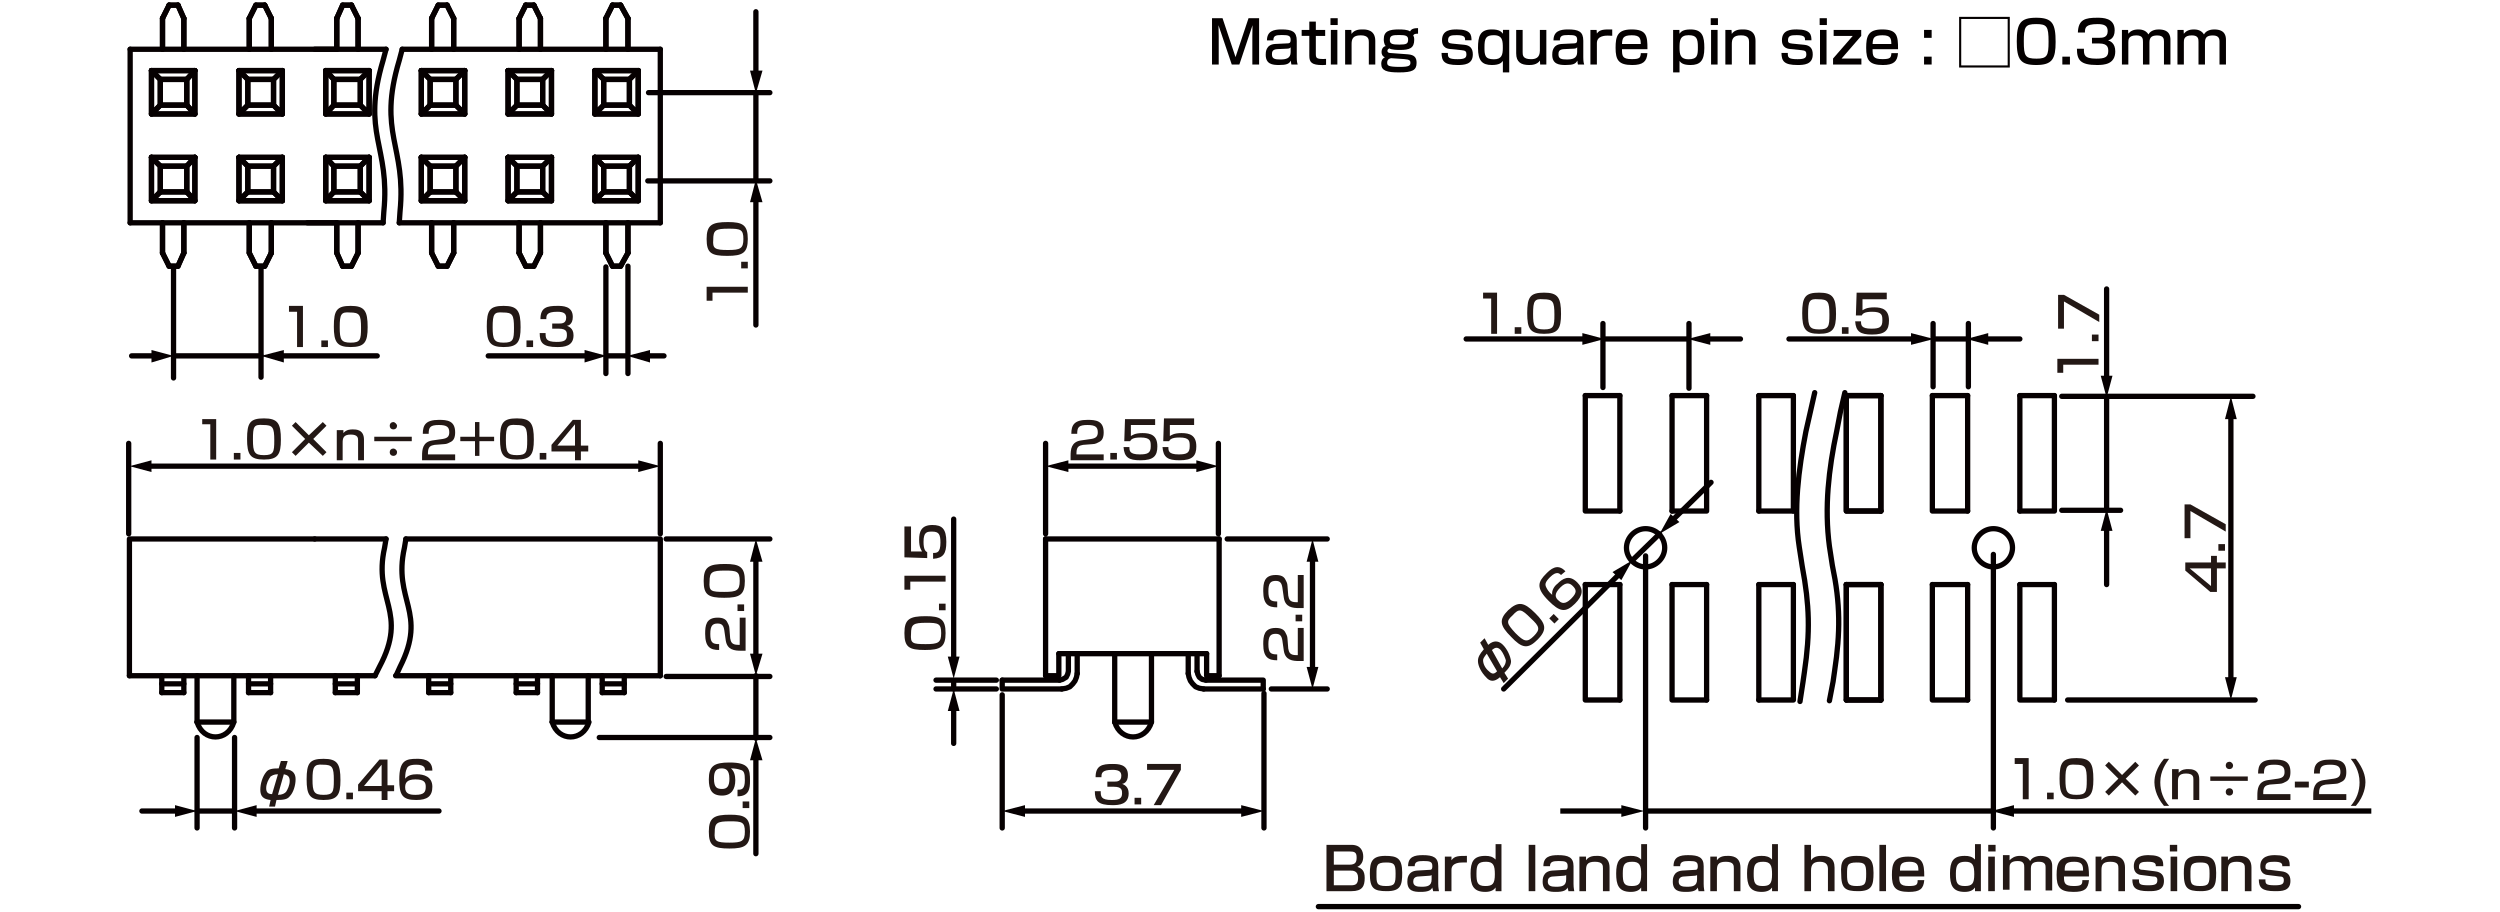 <?xml version="1.0" encoding="UTF-8"?>
<svg id="_レイヤー_1" data-name="レイヤー 1" xmlns="http://www.w3.org/2000/svg" width="119.944mm" height="43.744mm" version="1.1" viewBox="0 0 340 124">
  <defs>
    <style>
      .cls-1 {
        fill: #231815;
      }

      .cls-1, .cls-2, .cls-3 {
        stroke-width: 0px;
      }

      .cls-4 {
        stroke: #060001;
      }

      .cls-4, .cls-5 {
        stroke-linecap: round;
        stroke-linejoin: round;
      }

      .cls-4, .cls-5, .cls-6 {
        fill: none;
        stroke-width: .72px;
      }

      .cls-2 {
        fill: #040000;
      }

      .cls-5, .cls-6 {
        stroke: #040000;
      }

      .cls-3 {
        fill: #060001;
      }

      .cls-6 {
        stroke-miterlimit: 10;
      }
    </style>
  </defs>
  <g id="FS0204">
    <line class="cls-4" x1="142.2" y1="73.3" x2="142.2" y2="91.9"/>
    <line class="cls-4" x1="165.8" y1="73.3" x2="165.8" y2="91.9"/>
    <line class="cls-4" x1="144" y1="88.9" x2="164.1" y2="88.9"/>
    <polyline class="cls-4" points="144.4 93.7 145 93.6 145.5 93.4 145.9 93 146.2 92.6 146.4 92.1 146.5 91.6"/>
    <polyline class="cls-4" points="144.1 92.5 144.5 92.4 145 92.1 145.2 91.7 145.3 91.3 145.3 88.9"/>
    <line class="cls-4" x1="146.5" y1="91.6" x2="146.5" y2="88.9"/>
    <polyline class="cls-4" points="136.3 92.5 136.3 93.7 144.4 93.7"/>
    <line class="cls-4" x1="136.3" y1="92.5" x2="144.1" y2="92.5"/>
    <polyline class="cls-4" points="142.2 91.9 144 91.9 144 88.9"/>
    <polyline class="cls-4" points="162.8 91.3 162.9 91.7 163.1 92.1 163.5 92.4 164 92.5"/>
    <polyline class="cls-4" points="161.6 91.6 161.7 92.1 161.9 92.6 162.2 93 162.6 93.4 163.1 93.6 163.7 93.7"/>
    <line class="cls-4" x1="162.8" y1="91.3" x2="162.8" y2="88.9"/>
    <line class="cls-4" x1="161.6" y1="91.6" x2="161.6" y2="88.9"/>
    <line class="cls-4" x1="163.7" y1="93.7" x2="171.8" y2="93.7"/>
    <polyline class="cls-4" points="164 92.5 171.8 92.5 171.8 93.7"/>
    <polyline class="cls-4" points="164.1 88.9 164.1 91.9 165.8 91.9"/>
    <line class="cls-4" x1="142.2" y1="73.3" x2="165.8" y2="73.3"/>
    <g>
      <line class="cls-4" x1="267.6" y1="79.5" x2="267.6" y2="95.2"/>
      <polyline class="cls-4" points="262.8 79.5 262.8 95.2 267.6 95.2"/>
      <line class="cls-4" x1="262.8" y1="79.5" x2="267.6" y2="79.5"/>
      <line class="cls-4" x1="267.6" y1="53.8" x2="267.6" y2="69.5"/>
      <polyline class="cls-4" points="262.8 53.8 262.8 69.5 267.6 69.5"/>
      <line class="cls-4" x1="262.8" y1="53.8" x2="267.6" y2="53.8"/>
      <line class="cls-4" x1="279.4" y1="79.5" x2="279.4" y2="95.2"/>
      <polyline class="cls-4" points="274.7 79.5 274.7 95.2 279.4 95.2"/>
      <line class="cls-4" x1="274.7" y1="79.5" x2="279.4" y2="79.5"/>
      <line class="cls-4" x1="274.7" y1="53.8" x2="274.7" y2="69.5"/>
      <polyline class="cls-4" points="279.4 53.8 279.4 69.5 274.7 69.5"/>
      <line class="cls-4" x1="274.7" y1="53.8" x2="279.4" y2="53.8"/>
      <line class="cls-4" x1="255.8" y1="79.5" x2="255.8" y2="95.2"/>
      <polyline class="cls-4" points="251.1 79.5 251.1 95.2 255.8 95.2"/>
      <line class="cls-4" x1="251.1" y1="79.5" x2="255.8" y2="79.5"/>
      <line class="cls-4" x1="255.8" y1="53.8" x2="255.8" y2="69.5"/>
      <polyline class="cls-4" points="251.1 53.8 251.1 69.5 255.8 69.5"/>
      <line class="cls-4" x1="251.1" y1="53.8" x2="255.8" y2="53.8"/>
      <line class="cls-4" x1="220.3" y1="79.5" x2="220.3" y2="95.2"/>
      <polyline class="cls-4" points="215.6 79.5 215.6 95.2 220.3 95.2"/>
      <line class="cls-4" x1="215.6" y1="79.5" x2="220.3" y2="79.5"/>
      <line class="cls-4" x1="220.3" y1="53.8" x2="220.3" y2="69.5"/>
      <polyline class="cls-4" points="215.6 53.8 215.6 69.5 220.3 69.5"/>
      <line class="cls-4" x1="215.6" y1="53.8" x2="220.3" y2="53.8"/>
      <line class="cls-4" x1="251.1" y1="79.5" x2="255.8" y2="79.5"/>
      <line class="cls-4" x1="251.1" y1="95.2" x2="255.8" y2="95.2"/>
      <line class="cls-4" x1="232.1" y1="79.5" x2="232.1" y2="95.2"/>
      <polyline class="cls-4" points="227.4 79.5 227.4 95.2 232.1 95.2"/>
      <line class="cls-4" x1="227.4" y1="79.5" x2="232.1" y2="79.5"/>
      <line class="cls-4" x1="251.1" y1="79.5" x2="251.1" y2="95.2"/>
      <line class="cls-4" x1="239.2" y1="79.5" x2="239.2" y2="95.2"/>
      <polyline class="cls-4" points="243.9 79.5 243.9 95.2 239.2 95.2"/>
      <line class="cls-4" x1="239.2" y1="79.5" x2="243.9" y2="79.5"/>
      <line class="cls-4" x1="255.8" y1="79.5" x2="255.8" y2="95.2"/>
      <line class="cls-4" x1="251.1" y1="53.8" x2="255.8" y2="53.8"/>
      <polyline class="cls-4" points="255.8 69.5 251.1 69.5 251.1 53.8"/>
      <line class="cls-4" x1="239.2" y1="53.8" x2="239.2" y2="69.5"/>
      <line class="cls-4" x1="243.9" y1="53.8" x2="243.9" y2="69.5"/>
      <line class="cls-4" x1="227.4" y1="53.8" x2="227.4" y2="69.5"/>
      <polyline class="cls-4" points="232.1 53.8 232.1 69.5 227.4 69.5"/>
      <line class="cls-4" x1="239.2" y1="69.5" x2="243.9" y2="69.5"/>
      <line class="cls-4" x1="227.4" y1="53.8" x2="232.1" y2="53.8"/>
      <line class="cls-4" x1="239.2" y1="53.8" x2="243.9" y2="53.8"/>
      <line class="cls-4" x1="255.8" y1="53.8" x2="255.8" y2="69.5"/>
      <path class="cls-4" d="M246.8,53.4l-1.2,5.3c-1,5.2-1.7,10.5-.9,15.7l.2,1.3.2,1.3c1,5.3,1.1,9,.3,14.4l-.2,1.4-.4,2.6"/>
      <path class="cls-4" d="M250.9,53.4l-.6,2.6-.5,2.6c-1.1,5.2-1.7,10.4-1,15.7l.2,1.3.2,1.3c1.1,5.2,1.1,9.1.3,14.4l-.2,1.4-.5,2.6"/>
    </g>
    <g>
      <line class="cls-4" x1="54.7" y1="6.7" x2="89.8" y2="6.7"/>
      <line class="cls-4" x1="54.3" y1="30.3" x2="89.8" y2="30.3"/>
      <line class="cls-4" x1="89.8" y1="30.3" x2="89.8" y2="6.7"/>
      <line class="cls-4" x1="83.3" y1=".7" x2="82.4" y2="2.5"/>
      <line class="cls-4" x1="84.4" y1=".7" x2="85.4" y2="2.5"/>
      <polyline class="cls-4" points="84.4 36.2 83.3 36.2 82.4 34.4"/>
      <line class="cls-4" x1="84.4" y1="36.2" x2="85.4" y2="34.4"/>
      <line class="cls-4" x1="82.4" y1="34.4" x2="82.4" y2="30.3"/>
      <line class="cls-4" x1="85.4" y1="34.4" x2="85.4" y2="30.3"/>
      <line class="cls-4" x1="85.4" y1="6.7" x2="85.4" y2="2.5"/>
      <line class="cls-4" x1="82.4" y1="6.7" x2="82.4" y2="2.5"/>
      <polyline class="cls-4" points="86.8 9.6 86.8 15.5 85.6 14.3"/>
      <polyline class="cls-4" points="86.8 9.6 85.6 10.8 85.6 14.3"/>
      <polyline class="cls-4" points="86.8 21.4 86.8 27.3 85.6 26.1"/>
      <polyline class="cls-4" points="86.8 21.4 85.6 22.6 85.6 26.1"/>
      <polyline class="cls-4" points="80.9 9.6 80.9 15.5 82.1 14.3"/>
      <polyline class="cls-4" points="80.9 9.6 82.1 10.8 82.1 14.3"/>
      <polyline class="cls-4" points="80.9 21.4 80.9 27.3 82.1 26.1"/>
      <polyline class="cls-4" points="80.9 21.4 82.1 22.6 82.1 26.1"/>
      <line class="cls-4" x1="80.9" y1="27.3" x2="86.8" y2="27.3"/>
      <line class="cls-4" x1="80.9" y1="21.4" x2="86.8" y2="21.4"/>
      <line class="cls-4" x1="82.1" y1="26.1" x2="85.6" y2="26.1"/>
      <line class="cls-4" x1="82.1" y1="22.6" x2="85.6" y2="22.6"/>
      <line class="cls-4" x1="80.9" y1="15.5" x2="86.8" y2="15.5"/>
      <line class="cls-4" x1="80.9" y1="9.6" x2="86.8" y2="9.6"/>
      <line class="cls-4" x1="82.1" y1="14.3" x2="85.6" y2="14.3"/>
      <line class="cls-4" x1="82.1" y1="10.8" x2="85.6" y2="10.8"/>
      <line class="cls-4" x1="83.3" y1=".7" x2="84.4" y2=".7"/>
      <line class="cls-4" x1="71.5" y1=".7" x2="72.6" y2=".7"/>
      <line class="cls-4" x1="70.3" y1="10.8" x2="73.8" y2="10.8"/>
      <line class="cls-4" x1="70.3" y1="14.3" x2="73.8" y2="14.3"/>
      <line class="cls-4" x1="69.1" y1="9.6" x2="75" y2="9.6"/>
      <line class="cls-4" x1="69.1" y1="15.5" x2="75" y2="15.5"/>
      <line class="cls-4" x1="70.3" y1="22.6" x2="73.8" y2="22.6"/>
      <line class="cls-4" x1="70.3" y1="26.1" x2="73.8" y2="26.1"/>
      <line class="cls-4" x1="69.1" y1="21.4" x2="75" y2="21.4"/>
      <line class="cls-4" x1="69.1" y1="27.3" x2="75" y2="27.3"/>
      <polyline class="cls-4" points="70.3 26.1 70.3 22.6 69.1 21.4"/>
      <polyline class="cls-4" points="70.3 26.1 69.1 27.3 69.1 21.4"/>
      <polyline class="cls-4" points="70.3 14.3 70.3 10.8 69.1 9.6"/>
      <polyline class="cls-4" points="70.3 14.3 69.1 15.5 69.1 9.6"/>
      <polyline class="cls-4" points="73.8 26.1 73.8 22.6 75 21.4"/>
      <polyline class="cls-4" points="73.8 26.1 75 27.3 75 21.4"/>
      <polyline class="cls-4" points="73.8 14.3 73.8 10.8 75 9.6"/>
      <polyline class="cls-4" points="73.8 14.3 75 15.5 75 9.6"/>
      <line class="cls-4" x1="70.6" y1="6.7" x2="70.6" y2="2.5"/>
      <line class="cls-4" x1="73.5" y1="6.7" x2="73.5" y2="2.5"/>
      <line class="cls-4" x1="73.5" y1="34.4" x2="73.5" y2="30.3"/>
      <line class="cls-4" x1="70.6" y1="34.4" x2="70.6" y2="30.3"/>
      <line class="cls-4" x1="72.6" y1="36.2" x2="73.5" y2="34.4"/>
      <polyline class="cls-4" points="70.6 34.4 71.5 36.2 72.6 36.2"/>
      <line class="cls-4" x1="72.6" y1=".7" x2="73.5" y2="2.5"/>
      <line class="cls-4" x1="71.5" y1=".7" x2="70.6" y2="2.5"/>
      <line class="cls-4" x1="83.3" y1=".7" x2="84.4" y2=".7"/>
      <line class="cls-4" x1="71.5" y1=".7" x2="72.6" y2=".7"/>
      <line class="cls-4" x1="69.1" y1="27.3" x2="75" y2="27.3"/>
      <line class="cls-4" x1="69.1" y1="21.4" x2="75" y2="21.4"/>
      <line class="cls-4" x1="70.3" y1="26.1" x2="73.8" y2="26.1"/>
      <line class="cls-4" x1="70.3" y1="22.6" x2="73.8" y2="22.6"/>
      <polyline class="cls-4" points="69.1 21.4 69.1 27.3 70.3 26.1"/>
      <polyline class="cls-4" points="69.1 21.4 70.3 22.6 70.3 26.1"/>
      <polyline class="cls-4" points="75 21.4 75 27.3 73.8 26.1"/>
      <polyline class="cls-4" points="75 21.4 73.8 22.6 73.8 26.1"/>
      <line class="cls-4" x1="80.9" y1="27.3" x2="86.8" y2="27.3"/>
      <line class="cls-4" x1="80.9" y1="21.4" x2="86.8" y2="21.4"/>
      <line class="cls-4" x1="82.1" y1="26.1" x2="85.6" y2="26.1"/>
      <line class="cls-4" x1="82.1" y1="22.6" x2="85.6" y2="22.6"/>
      <polyline class="cls-4" points="80.9 21.4 80.9 27.3 82.1 26.1"/>
      <polyline class="cls-4" points="80.9 21.4 82.1 22.6 82.1 26.1"/>
      <polyline class="cls-4" points="86.8 21.4 86.8 27.3 85.6 26.1"/>
      <polyline class="cls-4" points="86.8 21.4 85.6 22.6 85.6 26.1"/>
      <line class="cls-4" x1="69.1" y1="15.5" x2="75" y2="15.5"/>
      <line class="cls-4" x1="69.1" y1="9.6" x2="75" y2="9.6"/>
      <line class="cls-4" x1="70.3" y1="14.3" x2="73.8" y2="14.3"/>
      <line class="cls-4" x1="70.3" y1="10.8" x2="73.8" y2="10.8"/>
      <polyline class="cls-4" points="69.1 9.6 69.1 15.5 70.3 14.3"/>
      <polyline class="cls-4" points="69.1 9.6 70.3 10.8 70.3 14.3"/>
      <polyline class="cls-4" points="75 9.6 75 15.5 73.8 14.3"/>
      <polyline class="cls-4" points="75 9.6 73.8 10.8 73.8 14.3"/>
      <line class="cls-4" x1="80.9" y1="15.5" x2="86.8" y2="15.5"/>
      <line class="cls-4" x1="80.9" y1="9.6" x2="86.8" y2="9.6"/>
      <line class="cls-4" x1="82.1" y1="14.3" x2="85.6" y2="14.3"/>
      <line class="cls-4" x1="82.1" y1="10.8" x2="85.6" y2="10.8"/>
      <polyline class="cls-4" points="80.9 9.6 80.9 15.5 82.1 14.3"/>
      <polyline class="cls-4" points="80.9 9.6 82.1 10.8 82.1 14.3"/>
      <polyline class="cls-4" points="86.8 9.6 86.8 15.5 85.6 14.3"/>
      <polyline class="cls-4" points="86.8 9.6 85.6 10.8 85.6 14.3"/>
      <line class="cls-4" x1="70.6" y1="6.7" x2="70.6" y2="2.5"/>
      <line class="cls-4" x1="73.5" y1="6.7" x2="73.5" y2="2.5"/>
      <line class="cls-4" x1="82.4" y1="6.7" x2="82.4" y2="2.5"/>
      <line class="cls-4" x1="85.4" y1="6.7" x2="85.4" y2="2.5"/>
      <line class="cls-4" x1="85.4" y1="34.4" x2="85.4" y2="30.3"/>
      <line class="cls-4" x1="82.4" y1="34.4" x2="82.4" y2="30.3"/>
      <line class="cls-4" x1="73.5" y1="34.4" x2="73.5" y2="30.3"/>
      <line class="cls-4" x1="70.6" y1="34.4" x2="70.6" y2="30.3"/>
      <line class="cls-4" x1="82.4" y1="34.4" x2="83.3" y2="36.2"/>
      <polyline class="cls-4" points="85.4 34.4 84.4 36.2 83.3 36.2"/>
      <line class="cls-4" x1="70.6" y1="34.4" x2="71.5" y2="36.2"/>
      <polyline class="cls-4" points="73.5 34.4 72.6 36.2 71.5 36.2"/>
      <line class="cls-4" x1="83.3" y1=".7" x2="82.4" y2="2.5"/>
      <line class="cls-4" x1="84.4" y1=".7" x2="85.4" y2="2.5"/>
      <line class="cls-4" x1="71.5" y1=".7" x2="70.6" y2="2.5"/>
      <line class="cls-4" x1="72.6" y1=".7" x2="73.5" y2="2.5"/>
      <line class="cls-4" x1="60.8" y1=".7" x2="61.7" y2="2.5"/>
      <line class="cls-4" x1="59.6" y1=".7" x2="58.7" y2="2.5"/>
      <polyline class="cls-4" points="59.6 36.2 60.8 36.2 61.7 34.4"/>
      <polyline class="cls-4" points="59.6 36.2 58.7 34.4 58.7 30.3"/>
      <line class="cls-4" x1="61.7" y1="34.4" x2="61.7" y2="30.3"/>
      <line class="cls-4" x1="61.7" y1="6.7" x2="61.7" y2="2.5"/>
      <line class="cls-4" x1="58.7" y1="6.7" x2="58.7" y2="2.5"/>
      <polyline class="cls-4" points="62 14.3 62 10.8 63.2 9.6"/>
      <polyline class="cls-4" points="62 14.3 63.2 15.5 63.2 9.6"/>
      <polyline class="cls-4" points="58.5 14.3 58.5 10.8 57.3 9.6"/>
      <polyline class="cls-4" points="58.5 14.3 57.3 15.5 57.3 9.6"/>
      <line class="cls-4" x1="58.5" y1="10.8" x2="62" y2="10.8"/>
      <line class="cls-4" x1="58.5" y1="14.3" x2="62" y2="14.3"/>
      <line class="cls-4" x1="57.3" y1="9.6" x2="63.2" y2="9.6"/>
      <line class="cls-4" x1="57.3" y1="15.5" x2="63.2" y2="15.5"/>
      <polyline class="cls-4" points="62 26.1 62 22.6 63.2 21.4"/>
      <polyline class="cls-4" points="62 26.1 63.2 27.3 63.2 21.4"/>
      <polyline class="cls-4" points="58.5 26.1 58.5 22.6 57.3 21.4"/>
      <polyline class="cls-4" points="58.5 26.1 57.3 27.3 57.3 21.4"/>
      <line class="cls-4" x1="58.5" y1="22.6" x2="62" y2="22.6"/>
      <line class="cls-4" x1="58.5" y1="26.1" x2="62" y2="26.1"/>
      <line class="cls-4" x1="57.3" y1="21.4" x2="63.2" y2="21.4"/>
      <line class="cls-4" x1="57.3" y1="27.3" x2="63.2" y2="27.3"/>
      <polyline class="cls-4" points="60.8 .7 59.6 .7 58.7 2.5"/>
      <line class="cls-4" x1="60.8" y1=".7" x2="61.7" y2="2.5"/>
      <polyline class="cls-4" points="60.8 36.2 59.6 36.2 58.7 34.4"/>
      <line class="cls-4" x1="60.8" y1="36.2" x2="61.7" y2="34.4"/>
      <line class="cls-4" x1="58.7" y1="34.4" x2="58.7" y2="30.3"/>
      <line class="cls-4" x1="61.7" y1="34.4" x2="61.7" y2="30.3"/>
      <line class="cls-4" x1="61.7" y1="6.7" x2="61.7" y2="2.5"/>
      <line class="cls-4" x1="58.7" y1="6.7" x2="58.7" y2="2.5"/>
      <polyline class="cls-4" points="63.2 9.6 63.2 15.5 62 14.3"/>
      <polyline class="cls-4" points="63.2 9.6 62 10.8 62 14.3"/>
      <polyline class="cls-4" points="63.2 21.4 63.2 27.3 62 26.1"/>
      <polyline class="cls-4" points="63.2 21.4 62 22.6 62 26.1"/>
      <polyline class="cls-4" points="57.3 9.6 57.3 15.5 58.5 14.3"/>
      <polyline class="cls-4" points="57.3 9.6 58.5 10.8 58.5 14.3"/>
      <polyline class="cls-4" points="57.3 21.4 57.3 27.3 58.5 26.1"/>
      <polyline class="cls-4" points="57.3 21.4 58.5 22.6 58.5 26.1"/>
      <line class="cls-4" x1="57.3" y1="27.3" x2="63.2" y2="27.3"/>
      <line class="cls-4" x1="57.3" y1="21.4" x2="63.2" y2="21.4"/>
      <line class="cls-4" x1="58.5" y1="26.1" x2="62" y2="26.1"/>
      <line class="cls-4" x1="58.5" y1="22.6" x2="62" y2="22.6"/>
      <line class="cls-4" x1="57.3" y1="15.5" x2="63.2" y2="15.5"/>
      <line class="cls-4" x1="57.3" y1="9.6" x2="63.2" y2="9.6"/>
      <line class="cls-4" x1="58.5" y1="14.3" x2="62" y2="14.3"/>
      <line class="cls-4" x1="58.5" y1="10.8" x2="62" y2="10.8"/>
      <line class="cls-4" x1="59.6" y1=".7" x2="60.8" y2=".7"/>
      <line class="cls-4" x1="36" y1=".7" x2="36.9" y2="2.5"/>
      <line class="cls-4" x1="34.8" y1=".7" x2="33.9" y2="2.5"/>
      <polyline class="cls-4" points="34.8 36.2 36 36.2 36.9 34.4"/>
      <polyline class="cls-4" points="34.8 36.2 33.9 34.4 33.9 30.3"/>
      <line class="cls-4" x1="36.9" y1="34.4" x2="36.9" y2="30.3"/>
      <line class="cls-4" x1="36.9" y1="6.7" x2="36.9" y2="2.5"/>
      <line class="cls-4" x1="33.9" y1="6.7" x2="33.9" y2="2.5"/>
      <polyline class="cls-4" points="37.2 14.3 37.2 10.8 38.4 9.6"/>
      <polyline class="cls-4" points="37.2 14.3 38.4 15.5 38.4 9.6"/>
      <polyline class="cls-4" points="33.7 14.3 33.7 10.8 32.5 9.6"/>
      <polyline class="cls-4" points="33.7 14.3 32.5 15.5 32.5 9.6"/>
      <line class="cls-4" x1="33.7" y1="10.8" x2="37.2" y2="10.8"/>
      <line class="cls-4" x1="33.7" y1="14.3" x2="37.2" y2="14.3"/>
      <line class="cls-4" x1="32.5" y1="9.6" x2="38.4" y2="9.6"/>
      <line class="cls-4" x1="32.5" y1="15.5" x2="38.4" y2="15.5"/>
      <polyline class="cls-4" points="37.2 26.1 37.2 22.6 38.4 21.4"/>
      <polyline class="cls-4" points="37.2 26.1 38.4 27.3 38.4 21.4"/>
      <polyline class="cls-4" points="33.7 26.1 33.7 22.6 32.5 21.4"/>
      <polyline class="cls-4" points="33.7 26.1 32.5 27.3 32.5 21.4"/>
      <line class="cls-4" x1="33.7" y1="22.6" x2="37.2" y2="22.6"/>
      <line class="cls-4" x1="33.7" y1="26.1" x2="37.2" y2="26.1"/>
      <line class="cls-4" x1="32.5" y1="21.4" x2="38.4" y2="21.4"/>
      <line class="cls-4" x1="32.5" y1="27.3" x2="38.4" y2="27.3"/>
      <polyline class="cls-4" points="36 .7 34.8 .7 33.9 2.5"/>
      <line class="cls-4" x1="36" y1=".7" x2="36.9" y2="2.5"/>
      <polyline class="cls-4" points="36 36.2 34.8 36.2 33.9 34.4"/>
      <line class="cls-4" x1="36" y1="36.2" x2="36.9" y2="34.4"/>
      <line class="cls-4" x1="33.9" y1="34.4" x2="33.9" y2="30.3"/>
      <line class="cls-4" x1="36.9" y1="34.4" x2="36.9" y2="30.3"/>
      <line class="cls-4" x1="36.9" y1="6.7" x2="36.9" y2="2.5"/>
      <line class="cls-4" x1="33.9" y1="6.7" x2="33.9" y2="2.5"/>
      <polyline class="cls-4" points="38.4 9.6 38.4 15.5 37.2 14.3"/>
      <polyline class="cls-4" points="38.4 9.6 37.2 10.8 37.2 14.3"/>
      <polyline class="cls-4" points="38.4 21.4 38.4 27.3 37.2 26.1"/>
      <polyline class="cls-4" points="38.4 21.4 37.2 22.6 37.2 26.1"/>
      <polyline class="cls-4" points="32.5 9.6 32.5 15.5 33.7 14.3"/>
      <polyline class="cls-4" points="32.5 9.6 33.7 10.8 33.7 14.3"/>
      <polyline class="cls-4" points="32.5 21.4 32.5 27.3 33.7 26.1"/>
      <polyline class="cls-4" points="32.5 21.4 33.7 22.6 33.7 26.1"/>
      <line class="cls-4" x1="32.5" y1="27.3" x2="38.4" y2="27.3"/>
      <line class="cls-4" x1="32.5" y1="21.4" x2="38.4" y2="21.4"/>
      <line class="cls-4" x1="33.7" y1="26.1" x2="37.2" y2="26.1"/>
      <line class="cls-4" x1="33.7" y1="22.6" x2="37.2" y2="22.6"/>
      <line class="cls-4" x1="32.5" y1="15.5" x2="38.4" y2="15.5"/>
      <line class="cls-4" x1="32.5" y1="9.6" x2="38.4" y2="9.6"/>
      <line class="cls-4" x1="33.7" y1="14.3" x2="37.2" y2="14.3"/>
      <line class="cls-4" x1="33.7" y1="10.8" x2="37.2" y2="10.8"/>
      <line class="cls-4" x1="34.8" y1=".7" x2="36" y2=".7"/>
      <line class="cls-4" x1="23" y1=".7" x2="22.1" y2="2.5"/>
      <line class="cls-4" x1="24.2" y1=".7" x2="25" y2="2.5"/>
      <polyline class="cls-4" points="24.2 36.2 23 36.2 22.1 34.4"/>
      <line class="cls-4" x1="24.2" y1="36.2" x2="25" y2="34.4"/>
      <line class="cls-4" x1="22.1" y1="34.4" x2="22.1" y2="30.3"/>
      <line class="cls-4" x1="25" y1="34.4" x2="25" y2="30.3"/>
      <line class="cls-4" x1="25" y1="6.7" x2="25" y2="2.5"/>
      <line class="cls-4" x1="22.1" y1="6.7" x2="22.1" y2="2.5"/>
      <polyline class="cls-4" points="26.5 9.6 26.5 15.5 25.4 14.3"/>
      <polyline class="cls-4" points="26.5 9.6 25.4 10.8 25.4 14.3"/>
      <polyline class="cls-4" points="26.5 21.4 26.5 27.3 25.4 26.1"/>
      <polyline class="cls-4" points="26.5 21.4 25.4 22.6 25.4 26.1"/>
      <polyline class="cls-4" points="20.6 9.6 20.6 15.5 21.8 14.3"/>
      <polyline class="cls-4" points="20.6 9.6 21.8 10.8 21.8 14.3"/>
      <polyline class="cls-4" points="20.6 21.4 20.6 27.3 21.8 26.1"/>
      <polyline class="cls-4" points="20.6 21.4 21.8 22.6 21.8 26.1"/>
      <line class="cls-4" x1="20.6" y1="27.3" x2="26.5" y2="27.3"/>
      <line class="cls-4" x1="20.6" y1="21.4" x2="26.5" y2="21.4"/>
      <line class="cls-4" x1="21.8" y1="26.1" x2="25.4" y2="26.1"/>
      <line class="cls-4" x1="21.8" y1="22.6" x2="25.4" y2="22.6"/>
      <line class="cls-4" x1="20.6" y1="15.5" x2="26.5" y2="15.5"/>
      <line class="cls-4" x1="20.6" y1="9.6" x2="26.5" y2="9.6"/>
      <line class="cls-4" x1="21.8" y1="14.3" x2="25.4" y2="14.3"/>
      <line class="cls-4" x1="21.8" y1="10.8" x2="25.4" y2="10.8"/>
      <line class="cls-4" x1="23" y1=".7" x2="24.2" y2=".7"/>
      <line class="cls-4" x1="23" y1=".7" x2="24.2" y2=".7"/>
      <line class="cls-4" x1="20.6" y1="27.3" x2="26.5" y2="27.3"/>
      <line class="cls-4" x1="20.6" y1="21.4" x2="26.5" y2="21.4"/>
      <line class="cls-4" x1="21.8" y1="26.1" x2="25.4" y2="26.1"/>
      <line class="cls-4" x1="21.8" y1="22.6" x2="25.4" y2="22.6"/>
      <polyline class="cls-4" points="20.6 21.4 20.6 27.3 21.8 26.1"/>
      <polyline class="cls-4" points="20.6 21.4 21.8 22.6 21.8 26.1"/>
      <polyline class="cls-4" points="26.5 21.4 26.5 27.3 25.4 26.1"/>
      <polyline class="cls-4" points="26.5 21.4 25.4 22.6 25.4 26.1"/>
      <line class="cls-4" x1="20.6" y1="15.5" x2="26.5" y2="15.5"/>
      <line class="cls-4" x1="20.6" y1="9.6" x2="26.5" y2="9.6"/>
      <line class="cls-4" x1="21.8" y1="14.3" x2="25.4" y2="14.3"/>
      <line class="cls-4" x1="21.8" y1="10.8" x2="25.4" y2="10.8"/>
      <polyline class="cls-4" points="20.6 9.6 20.6 15.5 21.8 14.3"/>
      <polyline class="cls-4" points="20.6 9.6 21.8 10.8 21.8 14.3"/>
      <polyline class="cls-4" points="26.5 9.6 26.5 15.5 25.4 14.3"/>
      <polyline class="cls-4" points="26.5 9.6 25.4 10.8 25.4 14.3"/>
      <line class="cls-4" x1="22.1" y1="6.7" x2="22.1" y2="2.5"/>
      <line class="cls-4" x1="25" y1="6.7" x2="25" y2="2.5"/>
      <line class="cls-4" x1="25" y1="34.4" x2="25" y2="30.3"/>
      <line class="cls-4" x1="22.1" y1="34.4" x2="22.1" y2="30.3"/>
      <line class="cls-4" x1="22.1" y1="34.4" x2="23" y2="36.2"/>
      <polyline class="cls-4" points="25 34.4 24.2 36.2 23 36.2"/>
      <line class="cls-4" x1="23" y1=".7" x2="22.1" y2="2.5"/>
      <line class="cls-4" x1="24.2" y1=".7" x2="25" y2="2.5"/>
      <line class="cls-4" x1="47.8" y1=".7" x2="48.7" y2="2.5"/>
      <line class="cls-4" x1="46.6" y1=".7" x2="45.8" y2="2.5"/>
      <polyline class="cls-4" points="46.6 36.2 47.8 36.2 48.7 34.4"/>
      <polyline class="cls-4" points="46.6 36.2 45.8 34.4 45.8 30.3"/>
      <line class="cls-4" x1="48.7" y1="34.4" x2="48.7" y2="30.3"/>
      <line class="cls-4" x1="48.7" y1="6.7" x2="48.7" y2="2.5"/>
      <line class="cls-4" x1="45.8" y1="6.7" x2="45.8" y2="2.5"/>
      <polyline class="cls-4" points="49 14.3 49 10.8 50.2 9.6"/>
      <polyline class="cls-4" points="49 14.3 50.2 15.5 50.2 9.6"/>
      <polyline class="cls-4" points="45.4 14.3 45.4 10.8 44.3 9.6"/>
      <polyline class="cls-4" points="45.4 14.3 44.3 15.5 44.3 9.6"/>
      <line class="cls-4" x1="45.4" y1="10.8" x2="49" y2="10.8"/>
      <line class="cls-4" x1="45.4" y1="14.3" x2="49" y2="14.3"/>
      <line class="cls-4" x1="44.3" y1="9.6" x2="50.2" y2="9.6"/>
      <line class="cls-4" x1="44.3" y1="15.5" x2="50.2" y2="15.5"/>
      <polyline class="cls-4" points="49 26.1 49 22.6 50.2 21.4"/>
      <polyline class="cls-4" points="49 26.1 50.2 27.3 50.2 21.4"/>
      <polyline class="cls-4" points="45.4 26.1 45.4 22.6 44.3 21.4"/>
      <polyline class="cls-4" points="45.4 26.1 44.3 27.3 44.3 21.4"/>
      <line class="cls-4" x1="45.4" y1="22.6" x2="49" y2="22.6"/>
      <line class="cls-4" x1="45.4" y1="26.1" x2="49" y2="26.1"/>
      <line class="cls-4" x1="44.3" y1="21.4" x2="50.2" y2="21.4"/>
      <line class="cls-4" x1="44.3" y1="27.3" x2="50.2" y2="27.3"/>
      <polyline class="cls-4" points="47.8 .7 46.6 .7 45.8 2.5"/>
      <line class="cls-4" x1="47.8" y1=".7" x2="48.7" y2="2.5"/>
      <polyline class="cls-4" points="47.8 36.2 46.6 36.2 45.8 34.4"/>
      <line class="cls-4" x1="47.8" y1="36.2" x2="48.7" y2="34.4"/>
      <line class="cls-4" x1="45.8" y1="34.4" x2="45.8" y2="30.3"/>
      <line class="cls-4" x1="48.7" y1="34.4" x2="48.7" y2="30.3"/>
      <line class="cls-4" x1="48.7" y1="6.7" x2="48.7" y2="2.5"/>
      <line class="cls-4" x1="45.8" y1="6.7" x2="45.8" y2="2.5"/>
      <polyline class="cls-4" points="50.2 9.6 50.2 15.5 49 14.3"/>
      <polyline class="cls-4" points="50.2 9.6 49 10.8 49 14.3"/>
      <polyline class="cls-4" points="50.2 21.4 50.2 27.3 49 26.1"/>
      <polyline class="cls-4" points="50.2 21.4 49 22.6 49 26.1"/>
      <polyline class="cls-4" points="44.3 9.6 44.3 15.5 45.4 14.3"/>
      <polyline class="cls-4" points="44.3 9.6 45.4 10.8 45.4 14.3"/>
      <polyline class="cls-4" points="44.3 21.4 44.3 27.3 45.4 26.1"/>
      <polyline class="cls-4" points="44.3 21.4 45.4 22.6 45.4 26.1"/>
      <line class="cls-4" x1="44.3" y1="27.3" x2="50.2" y2="27.3"/>
      <line class="cls-4" x1="44.3" y1="21.4" x2="50.2" y2="21.4"/>
      <line class="cls-4" x1="45.4" y1="26.1" x2="49" y2="26.1"/>
      <line class="cls-4" x1="45.4" y1="22.6" x2="49" y2="22.6"/>
      <line class="cls-4" x1="44.3" y1="15.5" x2="50.2" y2="15.5"/>
      <line class="cls-4" x1="44.3" y1="9.6" x2="50.2" y2="9.6"/>
      <line class="cls-4" x1="45.4" y1="14.3" x2="49" y2="14.3"/>
      <line class="cls-4" x1="45.4" y1="10.8" x2="49" y2="10.8"/>
      <line class="cls-4" x1="46.6" y1=".7" x2="47.8" y2=".7"/>
      <line class="cls-4" x1="17.7" y1="30.3" x2="17.7" y2="6.7"/>
      <line class="cls-4" x1="42.8" y1="6.7" x2="52.5" y2="6.7"/>
      <line class="cls-4" x1="41.8" y1="30.3" x2="52.1" y2="30.3"/>
      <line class="cls-4" x1="17.7" y1="6.7" x2="45.8" y2="6.7"/>
      <line class="cls-4" x1="17.7" y1="30.3" x2="45.8" y2="30.3"/>
      <path class="cls-4" d="M52.5,6.7l-.4,1.5c-3,10.1,1,11.6.1,20.6l-.1,1.5"/>
      <path class="cls-4" d="M54.7,6.7l-.4,1.5c-3,10,1,11.6.1,20.6l-.1,1.5"/>
    </g>
    <g>
      <polyline class="cls-4" points="55.2 73.3 89.8 73.3 89.8 91.9"/>
      <line class="cls-4" x1="84.9" y1="94.2" x2="81.9" y2="94.2"/>
      <line class="cls-4" x1="84.9" y1="93" x2="81.9" y2="93"/>
      <line class="cls-4" x1="73.1" y1="94.2" x2="70.2" y2="94.2"/>
      <line class="cls-4" x1="73.1" y1="93" x2="70.2" y2="93"/>
      <line class="cls-4" x1="73.1" y1="91.9" x2="73.1" y2="94.2"/>
      <line class="cls-4" x1="70.2" y1="91.9" x2="70.2" y2="94.2"/>
      <line class="cls-4" x1="81.9" y1="91.9" x2="81.9" y2="94.2"/>
      <line class="cls-4" x1="84.9" y1="91.9" x2="84.9" y2="94.2"/>
      <line class="cls-4" x1="58.3" y1="91.9" x2="58.3" y2="94.2"/>
      <line class="cls-4" x1="61.3" y1="91.9" x2="61.3" y2="94.2"/>
      <line class="cls-4" x1="61.3" y1="93" x2="58.3" y2="93"/>
      <line class="cls-4" x1="61.3" y1="94.2" x2="58.3" y2="94.2"/>
      <line class="cls-4" x1="17.6" y1="91.9" x2="51" y2="91.9"/>
      <line class="cls-4" x1="52.5" y1="73.3" x2="42.8" y2="73.3"/>
      <line class="cls-4" x1="36.8" y1="94.2" x2="33.8" y2="94.2"/>
      <line class="cls-4" x1="36.8" y1="93" x2="33.8" y2="93"/>
      <line class="cls-4" x1="25" y1="94.2" x2="22" y2="94.2"/>
      <line class="cls-4" x1="25" y1="93" x2="22" y2="93"/>
      <line class="cls-4" x1="33.8" y1="91.9" x2="33.8" y2="94.2"/>
      <line class="cls-4" x1="36.8" y1="91.9" x2="36.8" y2="94.2"/>
      <line class="cls-4" x1="22" y1="91.9" x2="22" y2="94.2"/>
      <line class="cls-4" x1="25" y1="91.9" x2="25" y2="94.2"/>
      <line class="cls-4" x1="48.6" y1="94.2" x2="45.6" y2="94.2"/>
      <line class="cls-4" x1="48.6" y1="93" x2="45.6" y2="93"/>
      <line class="cls-4" x1="45.6" y1="91.9" x2="45.6" y2="94.2"/>
      <line class="cls-4" x1="48.6" y1="91.9" x2="48.6" y2="94.2"/>
      <polyline class="cls-4" points="42.8 73.3 17.6 73.3 17.6 91.9"/>
      <path class="cls-4" d="M52.5,73.3l-.2,1.2c-1.6,7.1,3.3,8.7-.7,16.2l-.6,1.2"/>
      <path class="cls-4" d="M53.8,91.9h36"/>
      <path class="cls-4" d="M55.2,73.3l-.2,1.2c-1.6,7.2,3.2,8.7-.6,16.2l-.5,1.1"/>
    </g>
    <line class="cls-4" x1="218.2" y1="46.1" x2="229.5" y2="46.1"/>
    <line class="cls-4" x1="229.7" y1="52.8" x2="229.7" y2="44"/>
    <line class="cls-4" x1="218" y1="52.7" x2="218" y2="44"/>
    <line class="cls-4" x1="286.5" y1="54.1" x2="286.5" y2="69.2"/>
    <line class="cls-4" x1="280.4" y1="69.4" x2="288.4" y2="69.4"/>
    <line class="cls-4" x1="280.4" y1="53.9" x2="306.4" y2="53.9"/>
    <line class="cls-4" x1="102.8" y1="12.7" x2="102.8" y2="24.4"/>
    <line class="cls-4" x1="88.1" y1="24.6" x2="104.7" y2="24.6"/>
    <line class="cls-4" x1="88.2" y1="12.6" x2="104.7" y2="12.6"/>
    <line class="cls-4" x1="281.2" y1="95.2" x2="306.7" y2="95.2"/>
    <line class="cls-4" x1="165.7" y1="72.6" x2="165.7" y2="60.3"/>
    <line class="cls-4" x1="142.2" y1="72.6" x2="142.2" y2="60.3"/>
    <line class="cls-4" x1="171.9" y1="94.3" x2="171.9" y2="112.6"/>
    <line class="cls-4" x1="136.3" y1="94.5" x2="136.3" y2="112.6"/>
    <line class="cls-4" x1="127.3" y1="92.5" x2="135.5" y2="92.5"/>
    <line class="cls-4" x1="127.3" y1="93.7" x2="135.5" y2="93.7"/>
    <line class="cls-4" x1="35.5" y1="36.6" x2="35.5" y2="51.3"/>
    <line class="cls-4" x1="23.6" y1="36.6" x2="23.6" y2="51.4"/>
    <line class="cls-4" x1="82.5" y1="48.4" x2="85.3" y2="48.4"/>
    <line class="cls-4" x1="85.4" y1="36.2" x2="85.4" y2="50.8"/>
    <line class="cls-4" x1="82.4" y1="36.3" x2="82.4" y2="50.8"/>
    <line class="cls-4" x1="172.9" y1="93.7" x2="180.5" y2="93.7"/>
    <line class="cls-4" x1="166.9" y1="73.3" x2="180.5" y2="73.3"/>
    <line class="cls-4" x1="90.6" y1="92" x2="104.7" y2="92"/>
    <line class="cls-4" x1="90.6" y1="73.3" x2="104.7" y2="73.3"/>
    <line class="cls-4" x1="89.8" y1="72.6" x2="89.8" y2="60.3"/>
    <line class="cls-4" x1="17.5" y1="72.6" x2="17.5" y2="60.3"/>
    <line class="cls-4" x1="129.7" y1="92.6" x2="129.7" y2="93.7"/>
    <line class="cls-4" x1="263" y1="46.1" x2="267.4" y2="46.1"/>
    <line class="cls-4" x1="267.7" y1="52.6" x2="267.7" y2="44"/>
    <line class="cls-4" x1="262.9" y1="52.6" x2="262.9" y2="44"/>
    <line class="cls-4" x1="23.6" y1="48.4" x2="35.5" y2="48.4"/>
    <g>
      <line class="cls-4" x1="21.1" y1="48.4" x2="17.9" y2="48.4"/>
      <polygon class="cls-3" points="20.6 47.6 23.6 48.4 20.6 49.3 20.6 47.6"/>
    </g>
    <g>
      <line class="cls-4" x1="38" y1="48.4" x2="51.3" y2="48.4"/>
      <polygon class="cls-3" points="38.6 49.3 35.5 48.4 38.6 47.6 38.6 49.3"/>
    </g>
    <g>
      <line class="cls-4" x1="66.4" y1="48.4" x2="79.9" y2="48.4"/>
      <polygon class="cls-3" points="79.5 49.3 82.5 48.4 79.5 47.6 79.5 49.3"/>
    </g>
    <g>
      <line class="cls-4" x1="87.8" y1="48.4" x2="90.3" y2="48.4"/>
      <polygon class="cls-3" points="88.4 49.3 85.3 48.4 88.4 47.6 88.4 49.3"/>
    </g>
    <g>
      <line class="cls-4" x1="102.8" y1="75.9" x2="102.8" y2="89.4"/>
      <polygon class="cls-3" points="102 76.4 102.8 73.3 103.7 76.4 102 76.4"/>
      <polygon class="cls-3" points="102 88.9 102.8 91.9 103.7 88.9 102 88.9"/>
    </g>
    <g>
      <line class="cls-4" x1="20.1" y1="63.4" x2="87.3" y2="63.4"/>
      <polygon class="cls-3" points="20.6 64.2 17.6 63.4 20.6 62.6 20.6 64.2"/>
      <polygon class="cls-3" points="86.8 64.2 89.8 63.4 86.8 62.6 86.8 64.2"/>
    </g>
    <g>
      <line class="cls-4" x1="144.7" y1="63.4" x2="163.3" y2="63.4"/>
      <polygon class="cls-3" points="145.3 64.2 142.2 63.4 145.3 62.6 145.3 64.2"/>
      <polygon class="cls-3" points="162.7 64.2 165.7 63.4 162.7 62.6 162.7 64.2"/>
    </g>
    <g>
      <line class="cls-4" x1="129.7" y1="89.8" x2="129.7" y2="70.6"/>
      <polygon class="cls-3" points="130.5 89.3 129.7 92.3 128.9 89.3 130.5 89.3"/>
    </g>
    <g>
      <line class="cls-4" x1="129.7" y1="96.2" x2="129.7" y2="101.1"/>
      <polygon class="cls-3" points="128.9 96.7 129.7 93.7 130.5 96.7 128.9 96.7"/>
    </g>
    <g>
      <line class="cls-4" x1="138.8" y1="110.3" x2="169.4" y2="110.3"/>
      <polygon class="cls-3" points="139.4 111.1 136.3 110.3 139.4 109.5 139.4 111.1"/>
      <polygon class="cls-3" points="168.8 111.1 171.9 110.3 168.8 109.5 168.8 111.1"/>
    </g>
    <g>
      <line class="cls-4" x1="178.5" y1="75.9" x2="178.5" y2="91.2"/>
      <polygon class="cls-3" points="177.7 76.4 178.5 73.3 179.3 76.4 177.7 76.4"/>
      <polygon class="cls-3" points="177.7 90.7 178.5 93.7 179.3 90.7 177.7 90.7"/>
    </g>
    <g>
      <line class="cls-4" x1="102.8" y1="26.9" x2="102.8" y2="44.2"/>
      <polygon class="cls-3" points="102 27.5 102.8 24.4 103.7 27.5 102 27.5"/>
    </g>
    <g>
      <line class="cls-4" x1="102.8" y1="1.6" x2="102.8" y2="10.6"/>
      <polygon class="cls-3" points="102 9.6 102.8 12.7 103.7 9.6 102 9.6"/>
    </g>
    <g>
      <line class="cls-4" x1="215.7" y1="46.1" x2="199.4" y2="46.1"/>
      <polygon class="cls-3" points="215.2 45.3 218.2 46.1 215.2 46.9 215.2 45.3"/>
    </g>
    <g>
      <line class="cls-4" x1="232" y1="46.1" x2="236.7" y2="46.1"/>
      <polygon class="cls-3" points="232.6 46.9 229.5 46.1 232.6 45.3 232.6 46.9"/>
    </g>
    <g>
      <line class="cls-4" x1="260.5" y1="46.1" x2="243.3" y2="46.1"/>
      <polygon class="cls-3" points="259.9 45.3 263 46.1 259.9 46.9 259.9 45.3"/>
    </g>
    <g>
      <line class="cls-4" x1="274.7" y1="46.1" x2="269.9" y2="46.1"/>
      <polygon class="cls-3" points="270.4 45.3 267.4 46.1 270.4 46.9 270.4 45.3"/>
    </g>
    <g>
      <line class="cls-4" x1="286.5" y1="71.7" x2="286.5" y2="79.5"/>
      <polygon class="cls-3" points="285.7 72.2 286.5 69.2 287.3 72.2 285.7 72.2"/>
    </g>
    <g>
      <line class="cls-4" x1="286.5" y1="51.6" x2="286.5" y2="39.3"/>
      <polygon class="cls-3" points="287.3 51.1 286.5 54.1 285.7 51.1 287.3 51.1"/>
    </g>
    <g>
      <line class="cls-4" x1="303.4" y1="56.4" x2="303.4" y2="92.7"/>
      <polygon class="cls-3" points="302.6 57 303.4 53.9 304.2 57 302.6 57"/>
      <polygon class="cls-3" points="302.6 92.1 303.4 95.2 304.2 92.1 302.6 92.1"/>
    </g>
    <g>
      <path class="cls-1" d="M96.2,39h5.5v.8h-4.8v1.1h-.8v-1.9h.1Z"/>
      <path class="cls-1" d="M100.8,35.6h.9v.9h-.9v-.9Z"/>
      <path class="cls-1" d="M99,30.2c2,0,2.7.4,2.7,2.3s-.7,2.3-2.8,2.3c-2.2,0-2.8-.4-2.8-2.3,0-1.9.7-2.3,2.9-2.3ZM99,34c1.7,0,2.1-.2,2.1-1.5s-.4-1.4-2-1.4c-1.8,0-2.1.2-2.1,1.5-.1,1.2.2,1.4,2,1.4Z"/>
    </g>
    <g>
      <path class="cls-1" d="M29.4,57v5.5h-.8v-4.8h-1.1v-.7h1.9Z"/>
      <path class="cls-1" d="M32.7,61.6v.9h-.9v-.9h.9Z"/>
      <path class="cls-1" d="M38.2,59.8c0,2-.4,2.7-2.3,2.7s-2.3-.7-2.3-2.8c0-2.2.4-2.8,2.3-2.8s2.3.7,2.3,2.9ZM34.4,59.8c0,1.7.2,2.1,1.5,2.1s1.4-.4,1.4-2c0-1.8-.2-2.1-1.5-2.1-1.3-.1-1.4.2-1.4,2Z"/>
      <path class="cls-1" d="M43.9,57.4l.5.5-1.8,1.8,1.8,1.8-.5.5-1.9-1.8-1.8,1.8-.5-.5,1.8-1.8-1.8-1.8.5-.5,1.8,1.8,1.9-1.8Z"/>
      <path class="cls-1" d="M46.7,58.4v.5c.4-.5,1-.5,1.3-.5.4,0,1.5,0,1.5,1.4v2.8h-.8v-2.7c0-.3,0-.8-1-.8s-1.1.5-1.1,1.1v2.4h-.8v-4.1h.9v-.1Z"/>
      <path class="cls-1" d="M56,59.4v.6h-5.1v-.6h5.1ZM54,57.9c0,.3-.2.5-.5.5s-.5-.2-.5-.5.2-.5.5-.5c.2,0,.5.3.5.5ZM54,61.5c0,.3-.2.5-.5.5s-.5-.2-.5-.5.2-.5.5-.5c.2,0,.5.2.5.5Z"/>
      <path class="cls-1" d="M59.1,60.5c-.5.1-.9.2-.9,1.1v.2h3.7v.8h-4.5v-.6c0-.9.1-1.9,1.4-2.1l1.4-.2c.6-.1.9-.3.9-.9,0-.7-.3-1-1.4-1-1.2,0-1.4.3-1.4,1.2h-.8c0-1.2.4-1.9,2.2-1.9,1.1,0,2.2.1,2.2,1.7,0,.7-.2,1.1-.6,1.3-.2.1-.5.3-.9.3l-1.3.1Z"/>
      <path class="cls-1" d="M64.6,59.4v-2h.6v2h2v.6h-2v2h-.6v-2h-2v-.6h2Z"/>
      <path class="cls-1" d="M72.6,59.8c0,2-.4,2.7-2.3,2.7s-2.3-.7-2.3-2.8c0-2.2.4-2.8,2.3-2.8s2.3.7,2.3,2.9ZM68.8,59.8c0,1.7.2,2.1,1.5,2.1s1.4-.4,1.4-2c0-1.8-.2-2.1-1.5-2.1-1.2-.1-1.4.2-1.4,2Z"/>
      <path class="cls-1" d="M74.3,61.6v.9h-.9v-.9h.9Z"/>
      <path class="cls-1" d="M79,57v3.6h1v.8h-1v1.2h-.8v-1.2h-3.2v-.9l2.9-3.4h1.1v-.1ZM78.2,57.7l-2.4,2.9h2.4v-2.9Z"/>
    </g>
    <g>
      <path class="cls-1" d="M99.3,86.8c.1.5.2.9,1.1.9h.2v-3.7h.8v4.5h-.6c-.9,0-1.9-.1-2.1-1.4l-.2-1.4c-.1-.6-.3-.9-.9-.9-.7,0-1,.3-1,1.4,0,1.2.3,1.4,1.2,1.4v.8c-1.2,0-1.9-.4-1.9-2.2,0-1.1.1-2.2,1.7-2.2.7,0,1.1.2,1.3.6.1.2.3.5.3.9l.1,1.3Z"/>
      <path class="cls-1" d="M100.3,82.2h.9v.9h-.9v-.9Z"/>
      <path class="cls-1" d="M98.6,76.7c2,0,2.7.4,2.7,2.3s-.7,2.3-2.8,2.3c-2.2,0-2.8-.4-2.8-2.3,0-1.9.7-2.3,2.9-2.3ZM98.5,80.5c1.7,0,2.1-.2,2.1-1.5s-.4-1.4-2-1.4c-1.8,0-2.1.2-2.1,1.5-.1,1.3.2,1.4,2,1.4Z"/>
    </g>
    <g>
      <path class="cls-1" d="M41.2,41.7v5.5h-.8v-4.8h-1.1v-.8h1.9v.1Z"/>
      <path class="cls-1" d="M44.6,46.3v.9h-.9v-.9h.9Z"/>
      <path class="cls-1" d="M50,44.5c0,2-.4,2.7-2.3,2.7s-2.3-.7-2.3-2.8c0-2.2.4-2.8,2.3-2.8,1.9,0,2.3.7,2.3,2.9ZM46.2,44.5c0,1.7.2,2.1,1.5,2.1s1.4-.4,1.4-2c0-1.8-.2-2.1-1.5-2.1-1.2-.1-1.4.2-1.4,2Z"/>
    </g>
    <g>
      <path class="cls-1" d="M70.8,44.5c0,2-.4,2.7-2.3,2.7s-2.3-.7-2.3-2.8c0-2.2.4-2.8,2.3-2.8,1.9,0,2.3.7,2.3,2.9ZM67,44.5c0,1.7.2,2.1,1.5,2.1s1.4-.4,1.4-2c0-1.8-.2-2.1-1.5-2.1-1.2-.1-1.4.2-1.4,2Z"/>
      <path class="cls-1" d="M72.5,46.3v.9h-.9v-.9h.9Z"/>
      <path class="cls-1" d="M74.2,45.3c0,.7,0,1.2,1.5,1.2,1,0,1.4-.2,1.4-.9,0-.4,0-.9-1.1-.9h-.9v-.7h.9c.4,0,1,0,1-.8,0-.6-.4-.8-1.2-.8-1.5,0-1.5.5-1.5,1h-.8c0-1.6.9-1.8,2.3-1.8.7,0,2.1,0,2.1,1.5,0,1-.6,1.2-.8,1.2.2.1.9.3.9,1.3,0,1.5-1.3,1.6-2.2,1.6-2,0-2.4-.6-2.4-1.9h.8Z"/>
    </g>
    <g>
      <path class="cls-1" d="M125.9,83.8c2,0,2.7.4,2.7,2.3s-.7,2.3-2.8,2.3c-2.2,0-2.8-.4-2.8-2.3s.7-2.3,2.9-2.3ZM125.9,87.6c1.7,0,2.1-.2,2.1-1.5s-.4-1.4-2-1.4c-1.8,0-2.1.2-2.1,1.5-.1,1.3.2,1.4,2,1.4Z"/>
      <path class="cls-1" d="M127.7,82.1h.9v.9h-.9s0-.9,0-.9Z"/>
      <path class="cls-1" d="M123.1,78.3h5.5v.8h-4.8v1.1h-.8v-1.9h.1Z"/>
      <path class="cls-1" d="M123.1,71.6h.8v3.4h1.5c-.1-.2-.4-.5-.4-1.6s.3-2,1.8-2c1.3,0,1.9.5,1.9,2.3,0,1.6-.4,2.2-1.8,2.3v-.8c.5,0,1,0,1-1.4,0-1.1-.2-1.5-1.1-1.5-.7,0-1.2,0-1.2,1.4,0,1.1.3,1.3.5,1.4v.8l-3.1-.1v-4.2h.1Z"/>
    </g>
    <g>
      <path class="cls-1" d="M149.7,107.6c0,.7,0,1.2,1.5,1.2,1,0,1.4-.2,1.4-.9,0-.4,0-.9-1.1-.9h-.9v-.7h.9c.4,0,1,0,1-.8,0-.6-.4-.8-1.2-.8-1.5,0-1.5.5-1.5,1h-.8c0-1.6.9-1.8,2.3-1.8.7,0,2.1,0,2.1,1.5,0,1-.6,1.2-.8,1.2.2.1.9.3.9,1.3,0,1.5-1.3,1.6-2.2,1.6-2,0-2.4-.6-2.4-1.9h.8Z"/>
      <path class="cls-1" d="M155.2,108.5v.9h-.9v-.9h.9Z"/>
      <path class="cls-1" d="M160.6,103.9v.8l-2.7,4.8h-1l2.8-4.8h-3.7v-.8h4.6Z"/>
    </g>
    <g>
      <path class="cls-1" d="M147.3,60.5c-.5.1-.9.2-.9,1.1v.2h3.7v.8h-4.5v-.6c0-.9.1-1.9,1.4-2.1l1.4-.2c.6-.1.9-.3.9-.9,0-.7-.3-1-1.4-1-1.2,0-1.4.3-1.4,1.2h-.8c0-1.2.4-1.9,2.2-1.9,1.1,0,2.2.1,2.2,1.7,0,.7-.2,1.1-.6,1.3-.2.1-.5.3-.9.3l-1.3.1Z"/>
      <path class="cls-1" d="M151.9,61.6v.9h-.9v-.9h.9Z"/>
      <path class="cls-1" d="M157.1,57v.8h-3.3v1.5c.2-.1.5-.4,1.6-.4s2,.3,2,1.8c0,1.3-.5,1.9-2.3,1.9-1.6,0-2.2-.4-2.3-1.8h.8c0,.5,0,1,1.4,1,1.1,0,1.5-.2,1.5-1.1,0-.7,0-1.2-1.4-1.2-1.1,0-1.3.3-1.4.5h-.8l.1-3h4.1Z"/>
      <path class="cls-1" d="M162.4,57v.8h-3.3v1.5c.2-.1.5-.4,1.6-.4s2,.3,2,1.8c0,1.3-.5,1.9-2.3,1.9-1.6,0-2.2-.4-2.3-1.8h.8c0,.5,0,1,1.4,1,1.1,0,1.5-.2,1.5-1.1,0-.7,0-1.2-1.4-1.2-1.1,0-1.3.3-1.4.5h-.8l.1-3.1h4.1v.1Z"/>
    </g>
    <g>
      <path class="cls-1" d="M175.2,88.2c.1.5.2.9,1.1.9h.2v-3.7h.8v4.5h-.6c-.9,0-1.9-.1-2.1-1.4l-.2-1.4c-.1-.6-.3-.9-.9-.9-.7,0-1,.3-1,1.4,0,1.2.3,1.4,1.2,1.4v.8c-1.2,0-1.9-.4-1.9-2.2,0-1.1.1-2.2,1.7-2.2.7,0,1.1.2,1.3.6.1.2.3.5.3.9l.1,1.3Z"/>
      <path class="cls-1" d="M176.2,83.6h.9v.9h-.9v-.9Z"/>
      <path class="cls-1" d="M175.2,81c.1.5.2.9,1.1.9h.2v-3.7h.8v4.5h-.6c-.9,0-1.9-.1-2.1-1.4l-.2-1.4c-.1-.6-.3-.9-.9-.9-.7,0-1,.3-1,1.4,0,1.2.3,1.4,1.2,1.4v.8c-1.2,0-1.9-.4-1.9-2.2,0-1.1.1-2.2,1.7-2.2.7,0,1.1.2,1.3.6.1.2.3.5.3.9l.1,1.3Z"/>
    </g>
    <g>
      <path class="cls-1" d="M203.6,39.9v5.5h-.8v-4.8h-1.1v-.8h1.9v.1Z"/>
      <path class="cls-1" d="M206.9,44.5v.9h-.9v-.9h.9Z"/>
      <path class="cls-1" d="M212.3,42.7c0,2-.4,2.7-2.3,2.7s-2.3-.7-2.3-2.8c0-2.2.4-2.8,2.3-2.8,1.9,0,2.3.7,2.3,2.9ZM208.5,42.7c0,1.7.2,2.1,1.5,2.1s1.4-.4,1.4-2c0-1.8-.2-2.1-1.5-2.1-1.2-.1-1.4.2-1.4,2Z"/>
    </g>
    <g>
      <path class="cls-1" d="M249.7,42.7c0,2-.4,2.7-2.3,2.7s-2.3-.7-2.3-2.8c0-2.2.4-2.8,2.3-2.8,1.9,0,2.3.7,2.3,2.9ZM245.9,42.7c0,1.7.2,2.1,1.5,2.1s1.4-.4,1.4-2c0-1.8-.2-2.1-1.5-2.1-1.2-.1-1.4.2-1.4,2Z"/>
      <path class="cls-1" d="M251.4,44.5v.9h-.9v-.9h.9Z"/>
      <path class="cls-1" d="M256.6,39.9v.8h-3.3v1.5c.2-.1.5-.4,1.6-.4s2,.3,2,1.8c0,1.3-.5,1.9-2.3,1.9-1.6,0-2.2-.4-2.3-1.8h.8c0,.5,0,1,1.4,1,1.1,0,1.5-.2,1.5-1.1,0-.7,0-1.2-1.4-1.2-1.1,0-1.3.3-1.4.5h-.8l.1-3.1h4.1v.1Z"/>
    </g>
    <g>
      <path class="cls-1" d="M279.9,48.8h5.5v.8h-4.8v1.1h-.8v-1.9h.1Z"/>
      <path class="cls-1" d="M284.5,45.5h.9v.9h-.9v-.9Z"/>
      <path class="cls-1" d="M279.9,40.1h.8l4.8,2.7v1l-4.8-2.8v3.7h-.8v-4.6Z"/>
    </g>
    <g>
      <path class="cls-1" d="M297.1,76.5h3.6v-.9h.8v.9h1.2v.8h-1.2v3.2h-.9l-3.4-2.9v-1.1h-.1ZM297.8,77.3l2.9,2.4v-2.4h-2.9Z"/>
      <path class="cls-1" d="M301.7,74h.9v.9h-.9v-.9Z"/>
      <path class="cls-1" d="M297.1,68.6h.8l4.8,2.7v1l-4.8-2.8v3.7h-.8v-4.6Z"/>
    </g>
    <line class="cls-4" x1="271.1" y1="75.4" x2="271.1" y2="112.6"/>
    <line class="cls-4" x1="223.8" y1="75.6" x2="223.8" y2="112.6"/>
    <path class="cls-4" d="M273.7,74.5c0,1.4-1.2,2.6-2.6,2.6s-2.6-1.2-2.6-2.6,1.2-2.6,2.6-2.6,2.6,1.1,2.6,2.6Z"/>
    <path class="cls-4" d="M226.4,74.5c0,1.4-1.2,2.6-2.6,2.6s-2.6-1.2-2.6-2.6,1.2-2.6,2.6-2.6,2.6,1.1,2.6,2.6Z"/>
    <line class="cls-4" x1="222" y1="76.2" x2="225.7" y2="72.6"/>
    <g>
      <line class="cls-4" x1="227.4" y1="70.8" x2="232.7" y2="65.6"/>
      <polygon class="cls-3" points="228.4 71 225.7 72.6 227.2 69.9 228.4 71"/>
    </g>
    <g>
      <line class="cls-4" x1="220.3" y1="78" x2="204.5" y2="93.7"/>
      <polygon class="cls-3" points="219.3 77.8 222 76.2 220.5 78.9 219.3 77.8"/>
    </g>
    <g>
      <line class="cls-4" x1="75.1" y1="98.2" x2="75.1" y2="91.9"/>
      <polyline class="cls-4" points="75.1 98.2 80 98.2 80 91.9"/>
      <path class="cls-4" d="M75.1,98.2c.8,2.7,4.2,2.7,5,0"/>
    </g>
    <g>
      <line class="cls-4" x1="26.8" y1="98.2" x2="26.8" y2="91.9"/>
      <polyline class="cls-4" points="26.8 98.2 31.8 98.2 31.8 91.9"/>
      <path class="cls-4" d="M26.8,98.2c.8,2.7,4.2,2.7,5,0"/>
    </g>
    <g>
      <line class="cls-4" x1="151.6" y1="98.2" x2="151.6" y2="88.9"/>
      <polyline class="cls-4" points="151.6 98.2 156.6 98.2 156.6 88.9"/>
      <path class="cls-4" d="M151.6,98.2c.8,2.7,4.2,2.7,5,0"/>
    </g>
    <line class="cls-6" x1="223.6" y1="110.3" x2="270.8" y2="110.3"/>
    <g>
      <line class="cls-6" x1="221.1" y1="110.3" x2="212.2" y2="110.3"/>
      <polygon class="cls-2" points="220.5 109.5 223.6 110.3 220.5 111.1 220.5 109.5"/>
    </g>
    <g>
      <line class="cls-6" x1="273.3" y1="110.3" x2="322.5" y2="110.3"/>
      <polygon class="cls-2" points="273.9 111.1 270.8 110.3 273.9 109.5 273.9 111.1"/>
    </g>
    <g>
      <path class="cls-1" d="M201.9,86.8l.5.9c.9-.8,1.6-.4,2,0,.6.6,1,1.5,1.1,2.2,0,.5-.2.9-.9,1.6l.5.8-.6.6-.5-.8c-.8.7-1.4.6-1.9,0-.6-.6-1.1-1.5-1.1-2.2,0-.5.2-.9.8-1.6l-.5-.9.6-.6ZM202.2,88.9c-.4.5-.5.7-.5.9,0,.5.3,1.1.8,1.5.5.5.8.3,1.1,0l-1.4-2.4ZM204.3,90.9c.4-.4.5-.8.5-1.1-.1-.3-.3-.9-.7-1.4-.5-.5-.8-.3-1.2,0l1.4,2.5Z"/>
      <path class="cls-1" d="M208.8,83.4c1.4,1.4,1.7,2.2.3,3.6-1.3,1.3-2.1,1.2-3.6-.4-1.5-1.5-1.7-2.3-.4-3.6,1.4-1.3,2.2-1.1,3.7.4ZM206.1,86.1c1.2,1.2,1.6,1.3,2.5.4s.8-1.3-.4-2.4c-1.3-1.3-1.6-1.4-2.5-.4-.9.8-.8,1.1.4,2.4Z"/>
      <path class="cls-1" d="M211.3,83.5l.7.7-.6.6-.7-.7.6-.6Z"/>
      <path class="cls-1" d="M212.3,78.2c-.2-.2-.6-.6-1.5.3-.7.7-.7,1-.5,1.4.1.2.3.6.8,1-.1-.6.3-1.2.7-1.5.7-.7,1.6-1.3,2.7-.2.9.9.8,1.8-.3,2.9-1.3,1.3-2.1,1.1-3.6-.4-1.8-1.8-1.4-2.6-.3-3.7.5-.5,1.5-1.5,2.6-.3l-.6.5ZM212,81.7c.6.6,1.2.2,1.7-.3.8-.8.7-1.2.2-1.7-.4-.4-.9-.6-1.7.2-.9.9-.7,1.4-.2,1.8Z"/>
    </g>
    <g>
      <path class="cls-1" d="M39.1,103.6l-.3,1c1.2.1,1.4.8,1.4,1.4,0,.8-.3,1.8-.8,2.3-.3.4-.8.5-1.8.5l-.2.9h-.8l.2-.9c-1-.1-1.4-.5-1.4-1.4,0-.8.3-1.8.8-2.4.3-.4.8-.5,1.7-.5l.3-1h.9v.1ZM37.8,105.3c-.6,0-.8.2-1,.3-.3.4-.6,1-.6,1.6s.3.8.8.8l.8-2.7ZM37.8,108.1c.6,0,.9-.2,1.1-.4.2-.3.5-.9.5-1.5,0-.7-.4-.8-.8-.9l-.8,2.8Z"/>
      <path class="cls-1" d="M46.3,106.1c0,2-.4,2.7-2.3,2.7s-2.3-.7-2.3-2.8c0-2.2.4-2.8,2.3-2.8,1.9,0,2.3.7,2.3,2.9ZM42.5,106c0,1.7.2,2.1,1.5,2.1s1.4-.4,1.4-2c0-1.8-.2-2.1-1.5-2.1-1.2-.1-1.4.3-1.4,2Z"/>
      <path class="cls-1" d="M48,107.8v.9h-.9v-.9h.9Z"/>
      <path class="cls-1" d="M52.7,103.2v3.6h.9v.8h-.9v1.2h-.8v-1.2h-3.2v-.9l2.9-3.4h1.1v-.1ZM51.9,104l-2.4,2.9h2.4v-2.9Z"/>
      <path class="cls-1" d="M57.8,104.8c0-.3,0-.8-1.2-.8-1,0-1.2.3-1.3.6-.1.2-.2.6-.2,1.3.4-.5,1-.6,1.6-.6.9,0,2.1.3,2.1,1.7,0,1.3-.7,1.8-2.2,1.8-1.9,0-2.3-.7-2.3-2.8,0-2.6.9-2.8,2.4-2.8.6,0,2.1,0,2.1,1.6,0,0-1,0-1,0ZM55.1,107.1c0,.9.7,1,1.4,1,1.2,0,1.4-.4,1.4-1.1,0-.6-.2-1-1.4-1s-1.4.5-1.4,1.1Z"/>
    </g>
    <g>
      <path class="cls-1" d="M99.3,110.8c2,0,2.7.4,2.7,2.3s-.7,2.3-2.8,2.3c-2.2,0-2.8-.4-2.8-2.3,0-1.9.7-2.3,2.9-2.3ZM99.2,114.6c1.7,0,2.1-.2,2.1-1.5s-.4-1.4-2-1.4c-1.8,0-2.1.2-2.1,1.5-.1,1.2.2,1.4,2,1.4Z"/>
      <path class="cls-1" d="M101,109h.9v.9h-.9v-.9Z"/>
      <path class="cls-1" d="M100.4,107.4c.5,0,.9-.1.9-1.3,0-.9-.1-1.3-.6-1.4-.3-.1-.7-.2-1.3-.2.4.3.6.9.6,1.6,0,1.2-.5,2.1-1.8,2.1-1.4,0-1.8-.8-1.8-2.2,0-1.8.7-2.3,2.8-2.3,2.7,0,2.8.9,2.8,2.5,0,1-.1,2.1-1.7,2.1v-.9h.1ZM98.1,104.5c-.9,0-1,.7-1,1.4,0,1.2.4,1.4,1.1,1.4s1-.4,1-1.4c0-1.3-.6-1.4-1.1-1.4Z"/>
    </g>
    <g>
      <path class="cls-1" d="M275.9,103.2v5.5h-.8v-4.8h-1.1v-.8h1.9v.1Z"/>
      <path class="cls-1" d="M279.3,107.8v.9h-.9v-.9h.9Z"/>
      <path class="cls-1" d="M284.7,106c0,2-.4,2.7-2.3,2.7s-2.3-.7-2.3-2.8c0-2.2.4-2.8,2.3-2.8,1.9,0,2.3.7,2.3,2.9ZM280.9,106c0,1.7.2,2.1,1.5,2.1s1.4-.4,1.4-2c0-1.8-.2-2.1-1.5-2.1-1.2-.1-1.4.2-1.4,2Z"/>
      <path class="cls-1" d="M290.4,103.6l.5.5-1.8,1.8,1.8,1.8-.5.5-1.8-1.8-1.8,1.8-.5-.5,1.8-1.8-1.8-1.8.5-.5,1.8,1.8,1.8-1.8Z"/>
      <path class="cls-1" d="M295,103.2c-.4.6-1.2,1.6-1.2,3.2,0,1.2.4,2.3,1.2,3.2h-.7c-1.2-1.4-1.3-2.8-1.3-3.2,0-.9.3-2,1.3-3.2h.7Z"/>
      <path class="cls-1" d="M296.3,104.6v.5c.4-.5,1-.5,1.3-.5.4,0,1.5,0,1.5,1.4v2.8h-.8v-2.8c0-.3,0-.8-1-.8s-1.1.5-1.1,1.1v2.4h-.8v-4.1h.9Z"/>
      <path class="cls-1" d="M305.7,105.6v.6h-5.1v-.6h5.1ZM303.7,104.1c0,.3-.2.5-.5.5s-.5-.2-.5-.5.2-.5.5-.5.5.3.5.5ZM303.7,107.7c0,.3-.2.5-.5.5s-.5-.2-.5-.5.2-.5.5-.5.5.2.5.5Z"/>
      <path class="cls-1" d="M308.7,106.7c-.5.1-.9.2-.9,1.1v.2h3.7v.8h-4.5v-.6c0-.9.1-1.9,1.4-2.1l1.4-.2c.6-.1.9-.3.9-.9,0-.7-.3-1-1.4-1-1.2,0-1.4.3-1.4,1.2h-.8c0-1.2.4-1.9,2.2-1.9,1.1,0,2.2.1,2.2,1.7,0,.7-.2,1.1-.6,1.3-.2.1-.5.3-.9.3l-1.3.1Z"/>
      <path class="cls-1" d="M314,106.3v.8h-1.9v-.8h1.9Z"/>
      <path class="cls-1" d="M316.3,106.7c-.5.1-.9.2-.9,1.1v.2h3.7v.8h-4.5v-.6c0-.9.1-1.9,1.4-2.1l1.4-.2c.6-.1.9-.3.9-.9,0-.7-.3-1-1.4-1-1.2,0-1.4.3-1.4,1.2h-.8c0-1.2.4-1.9,2.2-1.9,1.1,0,2.2.1,2.2,1.7,0,.7-.2,1.1-.6,1.3-.2.1-.5.3-.9.3l-1.3.1Z"/>
      <path class="cls-1" d="M320.4,103.2c1,1.3,1.3,2.3,1.3,3.2,0,.4-.1,1.8-1.3,3.2h-.7c.8-.9,1.2-2,1.2-3.2,0-1.6-.8-2.7-1.2-3.2h.7Z"/>
    </g>
    <line class="cls-4" x1="81.5" y1="100.3" x2="104.7" y2="100.3"/>
    <g>
      <line class="cls-4" x1="102.8" y1="102.9" x2="102.8" y2="116.1"/>
      <polygon class="cls-3" points="102 103.4 102.8 100.4 103.7 103.4 102 103.4"/>
    </g>
    <line class="cls-4" x1="26.8" y1="100.3" x2="26.8" y2="112.6"/>
    <line class="cls-4" x1="31.9" y1="100.3" x2="31.9" y2="112.6"/>
    <g>
      <line class="cls-4" x1="19.3" y1="110.3" x2="24.3" y2="110.3"/>
      <polygon class="cls-3" points="23.8 111.1 26.8 110.3 23.8 109.5 23.8 111.1"/>
    </g>
    <line class="cls-4" x1="31.9" y1="110.3" x2="26.8" y2="110.3"/>
    <g>
      <line class="cls-4" x1="34.3" y1="110.3" x2="59.7" y2="110.3"/>
      <polygon class="cls-3" points="34.9 111.1 31.9 110.3 34.9 109.5 34.9 111.1"/>
    </g>
    <line class="cls-4" x1="102.8" y1="91.9" x2="102.8" y2="100.4"/>
    <line class="cls-5" x1="179.3" y1="123.3" x2="312.6" y2="123.3"/>
    <g>
      <path class="cls-1" d="M183.8,114.9c1.3,0,1.6.9,1.6,1.6,0,.6-.2,1.1-.8,1.4.6.2,1,.5,1,1.5,0,1.1-.3,1.8-1.8,1.8h-3.4v-6.3h3.4ZM181.4,115.8v1.8h2.1c.9,0,1-.4,1-1,0-.7-.3-.8-1-.8h-2.1ZM181.4,118.4v2h2.3c.6,0,1-.1,1-1,0-1-.7-1-1.1-1h-2.2Z"/>
      <path class="cls-1" d="M188.4,116.4c1.6,0,2.3.3,2.3,2.3,0,1.7-.2,2.5-2.1,2.5-1.8,0-2.3-.4-2.3-2.4,0-1.6.3-2.4,2.1-2.4ZM188.5,120.5c1.2,0,1.3-.3,1.3-1.7,0-1.3-.2-1.5-1.3-1.5-1.3,0-1.3.4-1.3,1.6s0,1.6,1.3,1.6Z"/>
      <path class="cls-1" d="M195.6,120.2c0,.6.1.9.1,1h-.8c0-.2-.1-.3-.1-.5-.2.4-.6.6-1.6.6-.9,0-1.8-.1-1.8-1.4,0-.3,0-1.4,1.3-1.5l1.7-.1c.2,0,.4,0,.4-.5,0-.6-.3-.7-1.2-.7-.8,0-1.2.1-1.2.7h-.9c0-1.3.9-1.5,2-1.5,1.4,0,2.1.3,2.1,1.5v2.4ZM194.8,118.9c-.1.2-.4.2-.4.2l-1.4.1c-.7,0-.8.4-.8.7,0,.6.5.7,1.1.7.8,0,1.4-.1,1.4-1v-.7h.1Z"/>
      <path class="cls-1" d="M197.4,116.5v.5c.4-.6,1-.6,2.1-.6v.9h-.6c-.3,0-1.5,0-1.5,1v2.9h-.9v-4.7s.9,0,.9,0Z"/>
      <path class="cls-1" d="M204.2,114.9v6.3h-.8v-.5c-.2.3-.6.6-1.4.6-1.7,0-2-1-2-2.5,0-1.6.4-2.4,2-2.4.6,0,1,.1,1.4.5v-2.1h.8v.1ZM200.8,118.8c0,1.2.1,1.7,1.2,1.7,1,0,1.3-.3,1.3-1.6,0-1.2-.2-1.7-1.2-1.7-1.1,0-1.3.4-1.3,1.6Z"/>
      <path class="cls-1" d="M208.8,114.9v6.3h-.9v-6.3h.9Z"/>
      <path class="cls-1" d="M214,120.2c0,.6.1.9.1,1h-.8c0-.2-.1-.3-.1-.5-.2.4-.6.6-1.6.6-.9,0-1.8-.1-1.8-1.4,0-.3,0-1.4,1.3-1.5l1.7-.1c.2,0,.4,0,.4-.5,0-.6-.3-.7-1.2-.7-.8,0-1.2.1-1.2.7h-.9c0-1.3.9-1.5,2-1.5,1.4,0,2.1.3,2.1,1.5v2.4ZM213.1,118.9c-.1.2-.4.2-.4.2l-1.4.1c-.7,0-.8.4-.8.7,0,.6.5.7,1.1.7.8,0,1.4-.1,1.4-1v-.7h.1Z"/>
      <path class="cls-1" d="M215.7,116.5v.5c.4-.6,1.1-.6,1.5-.6s1.7,0,1.7,1.6v3.2h-.9v-3.1c0-.4,0-.9-1.1-.9s-1.2.5-1.2,1.2v2.8h-.9v-4.7h.9Z"/>
      <path class="cls-1" d="M224,114.9v6.3h-.8v-.5c-.2.3-.6.6-1.4.6-1.7,0-2-1-2-2.5,0-1.6.4-2.4,2-2.4.6,0,1,.1,1.4.5v-2.1h.8v.1ZM220.7,118.8c0,1.2.1,1.7,1.2,1.7,1,0,1.3-.3,1.3-1.6,0-1.2-.2-1.7-1.2-1.7-1.1,0-1.3.4-1.3,1.6Z"/>
      <path class="cls-1" d="M231.7,120.2c0,.6.1.9.1,1h-.8c0-.2-.1-.3-.1-.5-.2.4-.6.6-1.6.6-.9,0-1.8-.1-1.8-1.4,0-.3,0-1.4,1.3-1.5l1.7-.1c.2,0,.4,0,.4-.5,0-.6-.3-.7-1.2-.7-.8,0-1.2.1-1.2.7h-.9c0-1.3.9-1.5,2-1.5,1.4,0,2.1.3,2.1,1.5v2.4ZM230.9,118.9c-.1.2-.4.2-.4.2l-1.4.1c-.7,0-.8.4-.8.7,0,.6.5.7,1.1.7.8,0,1.4-.1,1.4-1v-.7h.1Z"/>
      <path class="cls-1" d="M233.5,116.5v.5c.4-.6,1.1-.6,1.5-.6s1.7,0,1.7,1.6v3.2h-.9v-3.1c0-.4,0-.9-1.1-.9s-1.2.5-1.2,1.2v2.8h-.9v-4.7h.9Z"/>
      <path class="cls-1" d="M241.8,114.9v6.3h-.8v-.5c-.2.3-.6.6-1.4.6-1.7,0-2-1-2-2.5,0-1.6.4-2.4,2-2.4.6,0,1,.1,1.4.5v-2.1h.8v.1ZM238.5,118.8c0,1.2.1,1.7,1.2,1.7,1,0,1.3-.3,1.3-1.6,0-1.2-.2-1.7-1.2-1.7-1.1,0-1.3.4-1.3,1.6Z"/>
      <path class="cls-1" d="M246.3,114.9v2.1c.4-.6,1.1-.6,1.5-.6.9,0,1.7.3,1.7,1.6v3.2h-.9v-3c0-.4-.1-1-1.1-1-.9,0-1.2.4-1.2,1.2v2.8h-.9v-6.3s.9,0,.9,0Z"/>
      <path class="cls-1" d="M252.5,116.4c1.6,0,2.3.3,2.3,2.3,0,1.7-.2,2.5-2.1,2.5-1.8,0-2.3-.4-2.3-2.4-.1-1.6.2-2.4,2.1-2.4ZM252.5,120.5c1.2,0,1.3-.3,1.3-1.7,0-1.3-.2-1.5-1.3-1.5-1.3,0-1.3.4-1.3,1.6s.1,1.6,1.3,1.6Z"/>
      <path class="cls-1" d="M256.5,114.9v6.3h-.9v-6.3h.9Z"/>
      <path class="cls-1" d="M258.3,119.1c0,.9,0,1.4,1.3,1.4,1.1,0,1.2-.2,1.2-.8h.9c-.1,1.2-.6,1.6-2.1,1.6-1.9,0-2.3-.7-2.3-2.3s.3-2.5,2.2-2.5c2,0,2.2.9,2.2,2.7h-3.4v-.1ZM260.9,118.4c0-.7-.1-1.2-1.2-1.2-1.2,0-1.3.4-1.3,1.2h2.5Z"/>
      <path class="cls-1" d="M269.4,114.9v6.3h-.8v-.5c-.2.3-.6.6-1.4.6-1.7,0-2-1-2-2.5,0-1.6.4-2.4,2-2.4.6,0,1,.1,1.4.5v-2.1h.8v.1ZM266,118.8c0,1.2.1,1.7,1.2,1.7,1,0,1.3-.3,1.3-1.6,0-1.2-.2-1.7-1.2-1.7-1,0-1.3.4-1.3,1.6Z"/>
      <path class="cls-1" d="M271.4,114.9v.9h-1v-.9h1ZM271.3,116.5v4.7h-.9v-4.7h.9Z"/>
      <path class="cls-1" d="M273.3,116.5v.5c.3-.3.7-.6,1.4-.6.3,0,1,0,1.4.7.3-.6,1.1-.7,1.4-.7,1.5,0,1.6.9,1.6,1.4v3.3h-.9v-3.1c0-.3,0-.8-.9-.8-.7,0-1.1.2-1.1.9v3h-.9v-3.1c0-.4,0-.9-.9-.9-1.1,0-1.1.6-1.1.9v3h-.9v-4.7h.9v.2Z"/>
      <path class="cls-1" d="M280.7,119.1c0,.9,0,1.4,1.3,1.4,1.1,0,1.2-.2,1.2-.8h.9c-.1,1.2-.6,1.6-2.1,1.6-1.9,0-2.3-.7-2.3-2.3s.3-2.5,2.2-2.5c2,0,2.2.9,2.2,2.7h-3.4v-.1ZM283.3,118.4c0-.7-.1-1.2-1.2-1.2-1.2,0-1.3.4-1.3,1.2h2.5Z"/>
      <path class="cls-1" d="M285.8,116.5v.5c.4-.6,1.1-.6,1.5-.6s1.7,0,1.7,1.6v3.2h-.9v-3.1c0-.4,0-.9-1.1-.9s-1.2.5-1.2,1.2v2.8h-.8v-4.7h.8Z"/>
      <path class="cls-1" d="M293.2,117.9c0-.4,0-.7-1.1-.7-.8,0-1.2.1-1.2.7,0,.2,0,.4.6.4l1.6.2c.8.1,1.2.5,1.2,1.3,0,1.4-1.2,1.4-2.1,1.4-1.8,0-2.2-.5-2.2-1.6h.9c0,.6,0,.8,1.3.8,1,0,1.2-.2,1.2-.7,0-.4-.2-.5-.6-.5l-1.6-.2c-1-.1-1-1-1-1.2,0-1.4,1.3-1.5,2-1.5,2,0,2,.8,2,1.5h-1v.1Z"/>
      <path class="cls-1" d="M296.1,114.9v.9h-1v-.9h1ZM296.1,116.5v4.7h-.9v-4.7h.9Z"/>
      <path class="cls-1" d="M299.1,116.4c1.6,0,2.3.3,2.3,2.3,0,1.7-.2,2.5-2.1,2.5-1.8,0-2.3-.4-2.3-2.4,0-1.6.2-2.4,2.1-2.4ZM299.2,120.5c1.2,0,1.3-.3,1.3-1.7,0-1.3-.2-1.5-1.3-1.5-1.3,0-1.3.4-1.3,1.6,0,1.2,0,1.6,1.3,1.6Z"/>
      <path class="cls-1" d="M303,116.5v.5c.4-.6,1.1-.6,1.5-.6s1.7,0,1.7,1.6v3.2h-.9v-3.1c0-.4,0-.9-1.1-.9s-1.2.5-1.2,1.2v2.8h-.9v-4.7h.9Z"/>
      <path class="cls-1" d="M310.4,117.9c0-.4,0-.7-1.1-.7-.8,0-1.2.1-1.2.7,0,.2,0,.4.6.4l1.6.2c.8.1,1.2.5,1.2,1.3,0,1.4-1.2,1.4-2.1,1.4-1.8,0-2.2-.5-2.2-1.6h.9c0,.6,0,.8,1.3.8,1,0,1.2-.2,1.2-.7,0-.4-.2-.5-.6-.5l-1.6-.2c-1-.1-1-1-1-1.2,0-1.4,1.3-1.5,2-1.5,2,0,2,.8,2,1.5h-1v.1Z"/>
    </g>
  </g>
  <g>
    <path class="cls-2" d="M166.265,2.476l1.767,5.293,1.767-5.293h1.439v6.301h-.919v-3.813c0-.32.016-1.184.024-1.535l-1.791,5.349h-1.031l-1.807-5.349c.008.184.032,1.327.032,1.543v3.806h-.912V2.476h1.431Z"/>
    <path class="cls-2" d="M176.359,7.769c0,.616.072.855.12,1.008h-.848c-.048-.2-.056-.28-.072-.536-.248.448-.576.601-1.631.601-.911,0-1.791-.137-1.791-1.392,0-.32,0-1.407,1.304-1.472l1.663-.08c.216-.008.423-.016.423-.472,0-.567-.264-.663-1.199-.663-.848,0-1.151.104-1.151.735h-.872c.008-1.263.896-1.495,1.975-1.495,1.431,0,2.079.28,2.079,1.535v2.23ZM175.528,6.434c-.12.176-.375.184-.439.184l-1.352.064c-.744.032-.751.424-.751.743,0,.6.472.664,1.127.664.775,0,1.415-.136,1.415-1.008v-.647Z"/>
    <path class="cls-2" d="M178.065,2.94h.888v1.128h1.271v.815h-1.271v2.446c0,.552.104.695,1.015.695.168,0,.224-.008.376-.016v.808c-.24.032-.424.032-.52.032-1.399,0-1.759-.353-1.759-1.256v-2.71h-1.04v-.815h1.04v-1.128Z"/>
    <path class="cls-2" d="M181.929,2.476v.928h-.984v-.928h.984ZM181.881,4.068v4.709h-.887v-4.709h.887Z"/>
    <path class="cls-2" d="M183.777,4.068l.032.543c.408-.6,1.119-.607,1.495-.607.448,0,1.735,0,1.735,1.56v3.214h-.879v-3.062c0-.359-.048-.911-1.104-.911-1.104,0-1.239.544-1.239,1.207v2.767h-.879v-4.709h.839Z"/>
    <path class="cls-2" d="M192.854,4.579c-.432.008-.543.056-.655.239.072.128.136.248.136.584,0,1.159-.647,1.392-1.935,1.392-.304,0-1.119,0-1.463-.217-.104.064-.248.152-.248.328,0,.28.288.296.392.304l2.366.176c.968.072,1.208.488,1.208,1.168,0,.999-.568,1.295-2.383,1.295-1.647,0-2.422-.216-2.422-1.167,0-.632.344-.815.496-.896-.36-.12-.456-.456-.456-.696,0-.487.28-.775.567-.823-.256-.296-.264-.751-.264-.928,0-1.087.72-1.335,2.039-1.335.447,0,1.215.016,1.535.271.112-.191.271-.455,1.087-.447v.752ZM189.193,7.913c-.52.096-.536.447-.536.592,0,.424.128.592,1.743.592,1.264,0,1.416-.185,1.416-.568,0-.271-.088-.439-.864-.495l-1.759-.12ZM189.017,5.45c0,.536.36.615,1.304.615.983,0,1.183-.128,1.183-.695,0-.504-.336-.607-1.231-.607-.943,0-1.255.08-1.255.688Z"/>
    <path class="cls-2" d="M199.256,5.475c0-.36.008-.696-1.12-.696-.808,0-1.199.064-1.199.704,0,.248.048.399.576.447l1.631.16c.792.08,1.16.496,1.16,1.312,0,1.391-1.215,1.439-2.079,1.439-1.831,0-2.159-.536-2.175-1.64h.864c0,.584,0,.848,1.327.848,1.04,0,1.191-.224,1.191-.68,0-.384-.152-.496-.64-.544l-1.631-.168c-1.048-.104-1.048-.976-1.048-1.183,0-1.432,1.255-1.472,2.023-1.472,1.951,0,1.975.8,1.991,1.472h-.872Z"/>
    <path class="cls-2" d="M205.255,9.848h-.864v-1.559c-.2.256-.488.552-1.503.552-1.327,0-1.879-.608-1.879-2.312,0-1.566.256-2.526,1.879-2.526,1.047,0,1.311.328,1.503.584l.016-.52h.848v5.78ZM204.384,6.53c0-.936-.008-1.743-1.224-1.743-1.103,0-1.271.456-1.271,1.623,0,1.023.016,1.655,1.271,1.655,1.072,0,1.224-.607,1.224-1.535Z"/>
    <path class="cls-2" d="M209.463,8.777l-.032-.544c-.408.6-1.151.608-1.479.608-1.056,0-1.751-.368-1.751-1.584v-3.189h.879v3.03c0,.384,0,.951,1.135.951.584,0,1.208-.152,1.208-1.167v-2.814h.879v4.709h-.839Z"/>
    <path class="cls-2" d="M215.327,7.769c0,.616.072.855.12,1.008h-.848c-.048-.2-.056-.28-.072-.536-.248.448-.576.601-1.631.601-.911,0-1.791-.137-1.791-1.392,0-.32,0-1.407,1.303-1.472l1.663-.08c.216-.008.424-.016.424-.472,0-.567-.264-.663-1.199-.663-.848,0-1.151.104-1.151.735h-.872c.008-1.263.896-1.495,1.975-1.495,1.431,0,2.079.28,2.079,1.535v2.23ZM214.495,6.434c-.12.176-.375.184-.439.184l-1.352.064c-.743.032-.751.424-.751.743,0,.6.472.664,1.127.664.775,0,1.415-.136,1.415-1.008v-.647Z"/>
    <path class="cls-2" d="M217.137,4.068l.04.495c.392-.567.951-.567,2.087-.56v.863c-.304-.016-.44-.023-.616-.023-.272,0-1.471,0-1.471,1.016v2.918h-.88v-4.709h.84Z"/>
    <path class="cls-2" d="M220.592,6.69c.008.903.016,1.352,1.335,1.352,1.056,0,1.184-.176,1.223-.815h.896c-.072,1.151-.624,1.615-2.055,1.615-1.863,0-2.271-.672-2.271-2.335,0-1.575.256-2.503,2.175-2.503,2.039,0,2.167.871,2.159,2.687h-3.462ZM223.143,5.987c-.016-.72-.064-1.191-1.215-1.191-1.199,0-1.295.399-1.335,1.191h2.551Z"/>
    <path class="cls-2" d="M227.545,4.068h.855l.008.52c.192-.256.456-.584,1.503-.584,1.623,0,1.879.96,1.879,2.526,0,1.703-.552,2.312-1.879,2.312-1.015,0-1.303-.296-1.495-.552v1.559h-.872v-5.78ZM230.911,6.409c0-1.167-.168-1.623-1.271-1.623-1.207,0-1.223.808-1.223,1.743,0,.928.152,1.535,1.231,1.535,1.247,0,1.263-.632,1.263-1.655Z"/>
    <path class="cls-2" d="M233.641,2.476v.928h-.983v-.928h.983ZM233.592,4.068v4.709h-.887v-4.709h.887Z"/>
    <path class="cls-2" d="M235.488,4.068l.032.543c.408-.6,1.119-.607,1.495-.607.448,0,1.735,0,1.735,1.56v3.214h-.879v-3.062c0-.359-.048-.911-1.104-.911-1.104,0-1.239.544-1.239,1.207v2.767h-.879v-4.709h.839Z"/>
    <path class="cls-2" d="M245.487,5.475c0-.36.008-.696-1.12-.696-.808,0-1.199.064-1.199.704,0,.248.048.399.576.447l1.631.16c.792.08,1.159.496,1.159,1.312,0,1.391-1.215,1.439-2.079,1.439-1.831,0-2.159-.536-2.175-1.64h.864c0,.584,0,.848,1.327.848,1.04,0,1.191-.224,1.191-.68,0-.384-.152-.496-.64-.544l-1.631-.168c-1.047-.104-1.047-.976-1.047-1.183,0-1.432,1.255-1.472,2.023-1.472,1.951,0,1.975.8,1.991,1.472h-.872Z"/>
    <path class="cls-2" d="M248.456,2.476v.928h-.983v-.928h.983ZM248.408,4.068v4.709h-.887v-4.709h.887Z"/>
    <path class="cls-2" d="M253.126,4.068v.815l-2.67,3.078h2.695v.815h-3.854v-.815l2.678-3.078h-2.598v-.815h3.75Z"/>
    <path class="cls-2" d="M254.672,6.69c.008.903.016,1.352,1.335,1.352,1.055,0,1.183-.176,1.223-.815h.896c-.072,1.151-.624,1.615-2.055,1.615-1.863,0-2.271-.672-2.271-2.335,0-1.575.256-2.503,2.175-2.503,2.039,0,2.167.871,2.159,2.687h-3.462ZM257.223,5.987c-.016-.72-.064-1.191-1.215-1.191-1.199,0-1.295.399-1.335,1.191h2.551Z"/>
    <path class="cls-2" d="M262.704,4.068v1.079h-1.032v-1.079h1.032ZM262.704,7.705v1.071h-1.032v-1.071h1.032Z"/>
    <path class="cls-2" d="M273.332,2.292v6.893h-6.892V2.292h6.892ZM266.727,2.58v6.316h6.317V2.58h-6.317Z"/>
    <path class="cls-2" d="M279.565,5.714c0,2.303-.456,3.127-2.639,3.127-2.143,0-2.646-.744-2.646-3.215,0-2.454.496-3.214,2.646-3.214,2.183,0,2.639.783,2.639,3.302ZM275.239,5.642c0,1.991.185,2.335,1.743,2.335,1.439,0,1.623-.415,1.623-2.303,0-2.095-.216-2.398-1.687-2.398-1.487,0-1.68.352-1.68,2.366Z"/>
    <path class="cls-2" d="M281.511,7.705v1.071h-1.032v-1.071h1.032Z"/>
    <path class="cls-2" d="M283.416,6.626c-.009.791-.017,1.351,1.663,1.351,1.135,0,1.646-.176,1.646-1.031,0-.432-.048-1.031-1.223-1.031h-.992v-.775h.992c.399,0,1.143,0,1.143-.903,0-.72-.424-.96-1.375-.96-1.703,0-1.711.536-1.719,1.151h-.96c.057-1.783,1-2.015,2.631-2.015.743,0,2.375,0,2.375,1.711,0,1.119-.704,1.312-.896,1.367.248.088.976.344.976,1.495,0,1.759-1.504,1.855-2.487,1.855-2.263,0-2.727-.68-2.727-2.215h.952Z"/>
    <path class="cls-2" d="M289.423,4.068l.023.52c.28-.344.664-.584,1.375-.584.288,0,.984.032,1.368.68.312-.607,1.079-.68,1.391-.68,1.503,0,1.6.92,1.6,1.432v3.342h-.88v-3.126c0-.304-.024-.832-.896-.832-.72,0-1.079.216-1.079.943v3.015h-.88v-3.055c0-.424-.016-.911-.903-.911-1.088,0-1.088.592-1.088.936v3.03h-.871v-4.709h.84Z"/>
    <path class="cls-2" d="M296.975,4.068l.023.52c.28-.344.664-.584,1.375-.584.288,0,.984.032,1.368.68.312-.607,1.079-.68,1.391-.68,1.503,0,1.6.92,1.6,1.432v3.342h-.88v-3.126c0-.304-.024-.832-.896-.832-.72,0-1.079.216-1.079.943v3.015h-.88v-3.055c0-.424-.016-.911-.903-.911-1.088,0-1.088.592-1.088.936v3.03h-.871v-4.709h.84Z"/>
  </g>
</svg>